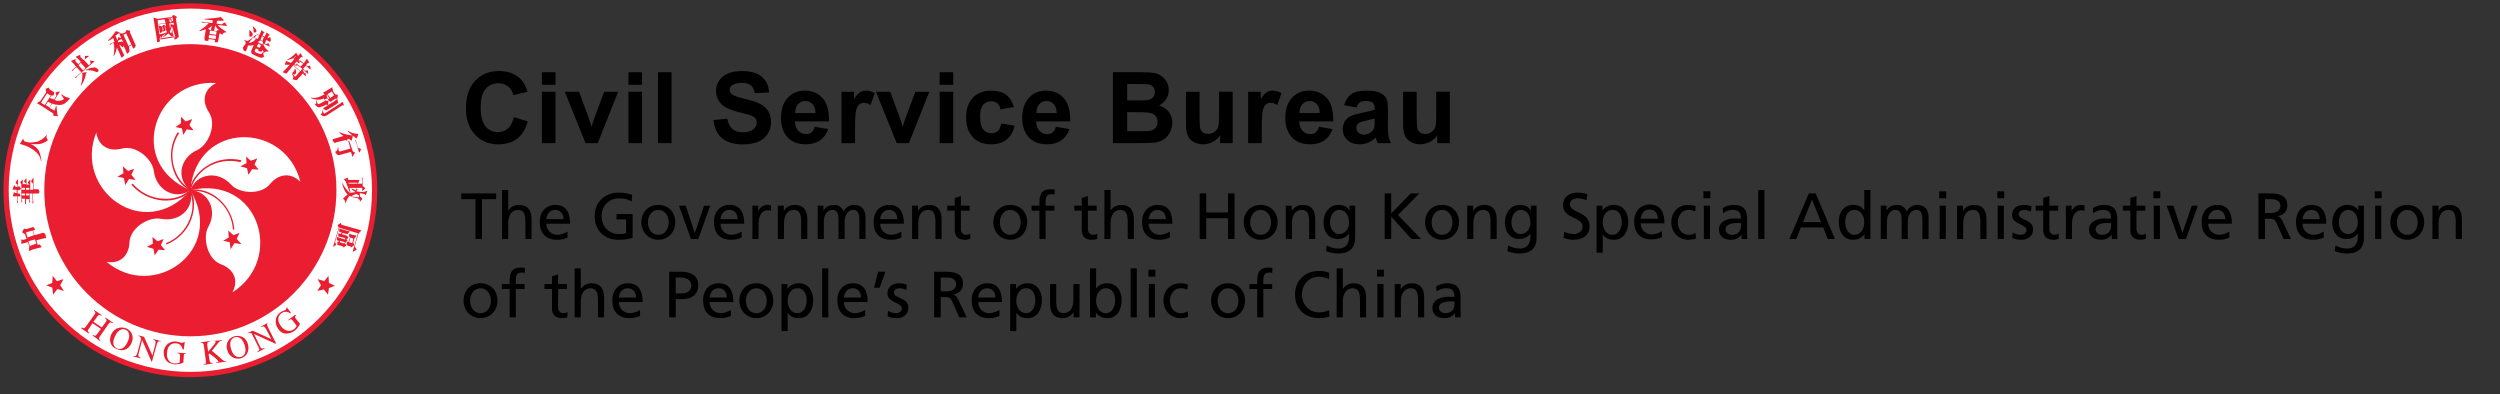 <?xml version="1.0" encoding="utf-8"?>
<!-- Generator: Adobe Illustrator 16.0.0, SVG Export Plug-In . SVG Version: 6.00 Build 0)  -->
<!DOCTYPE svg PUBLIC "-//W3C//DTD SVG 1.1//EN" "http://www.w3.org/Graphics/SVG/1.1/DTD/svg11.dtd">
<svg version="1.1" id="Layer_1" xmlns="http://www.w3.org/2000/svg" xmlns:xlink="http://www.w3.org/1999/xlink" x="0px" y="0px"
	 width="427.486px" height="67.418px" viewBox="0 0 427.486 67.418" enable-background="new 0 0 427.486 67.418"
	 xml:space="preserve">
<rect x="0" y="0" width="427.486" height="67.418" fill="#333333" stroke="none"/>
<g>
	<path fill="#EA1E30" stroke="#EA1E30" stroke-miterlimit="10" d="M32.55,1.066c-17.374,0-31.463,14.09-31.463,31.462
		c0,17.374,14.089,31.465,31.463,31.465c17.373,0,31.463-14.092,31.463-31.465C64.013,15.156,49.923,1.066,32.55,1.066L32.55,1.066z
		"/>
	<path fill="#FFFFFF" d="M32.55,63.592c-17.133,0-31.063-13.93-31.063-31.063c0-17.132,13.932-31.062,31.063-31.062
		s31.062,13.93,31.062,31.062C63.612,49.663,49.683,63.592,32.55,63.592L32.55,63.592z"/>
	<path fill="#EA1E30" d="M32.55,57.506c13.77,0,24.978-11.207,24.978-24.979C57.528,18.759,46.32,7.55,32.55,7.55
		c-13.771,0-24.979,11.208-24.979,24.978C7.572,46.299,18.78,57.506,32.55,57.506L32.55,57.506z"/>
	<path fill="#FFFFFF" d="M32.55,32.528c-11.048-4.643-6.165-19.053,4.403-18.333c-2.162,1.121-2.482,3.123-1.202,5.044
		c1.36,2.162-0.16,5.524-2.001,6.405C30.709,27.005,30.068,30.608,32.55,32.528L32.55,32.528z"/>
	<path fill="#FFFFFF" d="M32.55,32.528c-7.846,9.047-20.015,0-16.092-9.846c0.4,2.402,2.242,3.283,4.402,2.723
		c2.482-0.641,5.204,1.841,5.444,3.842C26.705,32.528,29.988,34.29,32.55,32.528L32.55,32.528z"/>
	<path fill="#FFFFFF" d="M32.55,32.528c6.164,10.249-6.245,19.055-14.331,12.25c2.401,0.4,3.842-1.121,3.923-3.363
		c0.16-2.562,3.362-4.401,5.364-4.002C30.788,38.053,33.35,35.493,32.55,32.528L32.55,32.528z"/>
	<path fill="#FFFFFF" d="M32.55,32.528c11.688-2.721,16.171,11.77,7.205,17.453c1.121-2.162,0.16-4.002-2.002-4.803
		c-2.321-0.881-3.122-4.563-2.161-6.325C37.273,35.972,35.592,32.609,32.55,32.528L32.55,32.528z"/>
	<path fill="#FFFFFF" d="M32.55,32.528C33.591,20.6,48.801,20.76,51.364,31.087c-1.681-1.681-3.763-1.36-5.203,0.401
		c-1.603,1.922-5.284,1.602-6.646,0.081C37.273,29.087,33.591,29.647,32.55,32.528L32.55,32.528z"/>
	<polygon fill="#EA1E30" points="31.909,22.122 31.349,23.082 31.108,21.962 29.988,21.721 30.948,21.081 30.948,19.96 
		31.749,20.76 32.87,20.36 32.39,21.401 33.11,22.282 	"/>
	<polygon fill="#EA1E30" points="22.463,29.888 23.183,30.768 22.062,30.608 21.422,31.648 21.181,30.448 20.061,30.208 
		21.101,29.647 21.022,28.446 21.902,29.247 22.943,28.846 	"/>
	<polygon fill="#EA1E30" points="26.946,41.256 27.987,40.854 27.506,41.897 28.227,42.777 27.106,42.696 26.465,43.657 
		26.225,42.538 25.105,42.217 26.145,41.656 26.065,40.536 	"/>
	<polygon fill="#EA1E30" points="39.115,40.615 39.034,39.415 39.915,40.213 40.955,39.815 40.475,40.854 41.277,41.736 
		40.075,41.577 39.435,42.618 39.275,41.417 38.154,41.174 	"/>
	<polygon fill="#EA1E30" points="42.237,28.767 41.116,28.446 42.156,27.886 42.077,26.765 42.877,27.485 43.998,27.086 
		43.518,28.126 44.238,29.006 43.117,28.927 42.477,29.888 	"/>
	<path fill="#EA1E30" d="M32.63,32.369c-1.36-0.721-2.401-2.082-2.882-3.842c-0.562-1.921-0.24-4.082,0.88-5.764l-0.24-0.161
		c-1.121,1.761-1.442,3.923-0.881,6.004c0.479,1.842,1.601,3.283,3.042,4.003L32.63,32.369L32.63,32.369z"/>
	<path fill="#EA1E30" d="M32.47,32.449c-1.041,1.041-2.722,1.681-4.564,1.521c-2-0.081-3.922-1.042-5.202-2.563l-0.24,0.161
		c1.359,1.601,3.362,2.562,5.442,2.722c1.843,0.08,3.604-0.479,4.725-1.601L32.47,32.449L32.47,32.449z"/>
	<path fill="#EA1E30" d="M32.39,32.609c0.641,1.362,0.72,3.122,0.08,4.804c-0.721,1.922-2.242,3.442-4.083,4.164l0.08,0.24
		c1.921-0.801,3.521-2.322,4.243-4.322c0.64-1.764,0.64-3.604-0.081-5.044L32.39,32.609L32.39,32.609z"/>
	<path fill="#EA1E30" d="M32.55,32.69c1.521-0.241,3.202,0.32,4.563,1.36c1.602,1.283,2.563,3.123,2.723,5.205h0.241
		c-0.161-2.082-1.201-4.084-2.803-5.364c-1.44-1.2-3.202-1.681-4.803-1.441L32.55,32.69L32.55,32.69z"/>
	<path fill="#EA1E30" d="M41.277,27.405c-2.002-0.48-4.243-0.159-6.005,1.041c-1.601,1.042-2.642,2.563-2.881,4.083l0.24,0.081
		c0.241-1.521,1.281-2.961,2.722-3.923c1.682-1.12,3.764-1.44,5.766-0.96L41.277,27.405L41.277,27.405z"/>
	<polygon fill="#EA1E30" points="10.293,48.781 10.934,49.743 9.813,49.42 9.093,50.381 8.933,49.182 7.892,48.781 8.933,48.381 
		9.013,47.18 9.733,48.061 10.853,47.739 	"/>
	<polygon fill="#EA1E30" points="54.886,48.781 54.245,49.743 55.366,49.502 56.087,50.381 56.247,49.261 57.288,48.86 
		56.247,48.381 56.167,47.18 55.447,48.061 54.326,47.739 	"/>
	<path fill="#EA1E30" d="M13.976,55.986c0.4,0.241,0.48,0.16,0.72-0.159l1.441-2c0.241-0.32,0.241-0.402-0.08-0.721l0.08-0.082
		l1.28,0.88l-0.079,0.081c-0.4-0.24-0.48-0.16-0.721,0.16l-0.642,0.88l1.44,0.961l0.642-0.88c0.24-0.32,0.24-0.4-0.081-0.721
		l0.081-0.08l1.281,0.881l-0.08,0.08c-0.401-0.241-0.481-0.16-0.721,0.16l-1.44,2.08c-0.24,0.32-0.24,0.402,0.08,0.722l-0.08,0.08
		l-1.281-0.96l0.08-0.081c0.399,0.239,0.48,0.162,0.721-0.16l0.641-0.879l-1.441-0.961l-0.642,0.961
		c-0.239,0.319-0.239,0.399,0.081,0.72l-0.081,0.081l-1.28-0.882L13.976,55.986L13.976,55.986z"/>
	<path fill="#EA1E30" d="M19.02,57.187c0.561-1.201,1.682-1.36,2.563-1.042c0.881,0.4,1.44,1.361,0.881,2.563
		c-0.48,1.121-1.603,1.44-2.482,0.961C18.94,59.349,18.539,58.308,19.02,57.187L19.02,57.187z M21.822,58.467
		c0.561-1.201,0.161-1.842-0.319-2.081c-0.562-0.241-1.281-0.08-1.841,1.12c-0.563,1.121-0.241,1.842,0.399,2.082
		C20.541,59.829,21.261,59.668,21.822,58.467L21.822,58.467z"/>
	<path fill="#EA1E30" d="M27.506,58.389c-0.32-0.081-0.561-0.081-0.721,0.561l-0.801,2.881h-0.08l-1.602-3.682l0,0l-0.561,2.161
		c-0.16,0.562-0.079,0.721,0.32,0.882v0.079l-1.28-0.319V60.87c0.399,0.08,0.56,0,0.72-0.562l0.641-2.401
		c-0.16-0.32-0.24-0.4-0.479-0.479v-0.081l0.961,0.241l1.439,3.201l0,0l0.48-1.84c0.16-0.643,0-0.722-0.32-0.883v-0.079l1.281,0.319
		L27.506,58.389L27.506,58.389z"/>
	<path fill="#EA1E30" d="M31.829,60.469c-0.24,0-0.4,0-0.4,0.4l-0.08,1.121c0,0.08-0.801,0.32-1.441,0.32
		c-0.561-0.081-1.201-0.24-1.521-0.721c-0.24-0.32-0.4-0.721-0.4-1.441c0.081-0.961,0.881-1.841,2.082-1.76
		c0.561,0.08,0.801,0.238,1.04,0.238c0.081,0,0.241,0,0.321-0.159h0.16l-0.16,1.28h-0.16c-0.161-0.4-0.4-1.041-1.201-1.041
		c-0.561-0.08-1.44,0.242-1.521,1.683c-0.08,1.04,0.479,1.76,1.36,1.76c0.4,0,0.802-0.079,0.802-0.239l0.079-0.961
		c0-0.48-0.079-0.48-0.48-0.56v-0.082l1.441,0.082L31.829,60.469L31.829,60.469z"/>
	<path fill="#EA1E30" d="M36.473,58.308l1.521-0.16v0.08c-0.32,0.08-0.481,0.08-0.802,0.56l-0.96,1.201l1.521,1.281
		c0.4,0.4,0.642,0.561,0.961,0.48v0.08l-1.76,0.24v-0.08c0.319-0.08,0.399-0.08,0.399-0.16c0-0.16-0.641-0.721-0.881-0.881
		l-0.641-0.48l-0.16,0.08l0.16,1.041c0.08,0.4,0.16,0.48,0.56,0.48v0.079l-1.601,0.241v-0.08c0.4-0.081,0.479-0.161,0.4-0.641
		l-0.32-2.562c-0.08-0.481-0.16-0.481-0.562-0.481v-0.08l1.603-0.24v0.08c-0.401,0.08-0.481,0.16-0.481,0.563l0.16,1.199
		c1.122-1.281,1.282-1.521,1.282-1.682C36.873,58.308,36.713,58.308,36.473,58.308L36.473,58.308L36.473,58.308z"/>
	<path fill="#EA1E30" d="M38.874,59.909c-0.4-1.281,0.319-2.16,1.201-2.402c0.88-0.239,2.001,0.082,2.321,1.361
		c0.32,1.202-0.241,2.082-1.201,2.401C40.235,61.51,39.195,61.03,38.874,59.909L38.874,59.909z M41.837,59.028
		c-0.401-1.279-1.122-1.521-1.683-1.361c-0.56,0.16-1.039,0.801-0.64,2.002c0.319,1.201,1.04,1.521,1.681,1.36
		C41.757,60.87,42.237,60.229,41.837,59.028L41.837,59.028z"/>
	<path fill="#EA1E30" d="M45.999,55.106c-0.32,0.16-0.48,0.32-0.16,0.88l1.362,2.724l-0.081,0.078l-3.683-1.681l0,0l0.96,2.002
		c0.24,0.562,0.4,0.562,0.802,0.399l0.079,0.08l-1.2,0.642l-0.08-0.081c0.399-0.24,0.479-0.32,0.16-0.88l-1.121-2.241
		c-0.32-0.16-0.4-0.16-0.641,0l-0.08-0.081l0.88-0.401l3.203,1.442l0,0l-0.881-1.682c-0.319-0.56-0.479-0.56-0.8-0.4l-0.081-0.081
		l1.201-0.64L45.999,55.106L45.999,55.106z"/>
	<path fill="#EA1E30" d="M50.643,53.904c-0.16,0.162-0.321,0.241-0.08,0.562l0.721,0.882c0.08,0.08-0.399,0.799-0.881,1.2
		c-0.479,0.32-1.04,0.561-1.682,0.48c-0.479-0.081-0.8-0.24-1.2-0.882c-0.561-0.799-0.561-2,0.4-2.722
		c0.479-0.318,0.8-0.318,0.961-0.479c0,0,0.16-0.161,0.08-0.319l0.08-0.08l0.72,0.961l-0.079,0.08c-0.4-0.241-0.962-0.479-1.602,0
		c-0.4,0.318-0.88,1.119,0,2.24c0.64,0.801,1.521,0.961,2.162,0.481c0.32-0.241,0.561-0.56,0.4-0.722l-0.561-0.721
		c-0.32-0.4-0.399-0.32-0.721-0.078l-0.08-0.082l1.201-0.879L50.643,53.904L50.643,53.904z"/>
	<path fill="#EA1E30" d="M7.812,40.213c0-0.078-0.081-0.159-0.16-0.238c-0.08-0.16-0.16-0.16-0.16-0.16s-0.081,0-0.16,0l-0.562,0.16
		l-0.88,0.238l0,0l0,0l-0.24-0.799l0,0l0,0l0.24-0.08c0.081,0,0.081-0.08,0.081-0.16s-0.081-0.16-0.16-0.241
		c-0.081-0.079-0.161-0.16-0.24-0.079l-0.561,0.16l-0.48,0.16c-0.08,0-0.239,0-0.32-0.08c0,0,0,0-0.08,0c0,0,0,0-0.08,0.08
		l-0.24,0.479v0.08c0,0,0,0,0.08,0.081l0.4,0.239l0,0l0,0l0.239,0.8l0,0l0,0l-0.561,0.161c-0.079,0-0.159,0-0.239-0.08
		c0,0,0,0-0.08,0l0,0v0.8c0.08-0.08,0.24-0.08,0.479-0.16l0.641-0.16l0,0l0,0l0.241,0.721l0,0l0,0l-0.08,0.801
		c0.16-0.081,0.4-0.16,0.562-0.241l0.88-0.239l0.642-0.16h0.079c0,0,0,0,0-0.08s-0.079-0.16-0.16-0.24
		c-0.08-0.16-0.16-0.16-0.16-0.16s-0.08,0-0.16,0L6.45,41.897l0,0l0,0l-0.24-0.801l0,0l0,0l0.881-0.241l0.801-0.159
		C7.812,40.375,7.812,40.295,7.812,40.213C7.892,40.295,7.892,40.295,7.812,40.213L7.812,40.213z M4.689,40.615L4.689,40.615
		L4.689,40.615l-0.239-0.881l0,0l0,0l1.121-0.319l0,0l0,0l0.24,0.799l0,0l0,0L4.689,40.615L4.689,40.615z M6.21,41.656L6.21,41.656
		L6.21,41.656l-1.121,0.4l0,0l0,0l-0.239-0.8l0,0l0,0l1.121-0.32l0,0l0,0L6.21,41.656L6.21,41.656z"/>
	<path fill="#FFFFFF" d="M3.088,34.691L3.088,34.691L3.088,34.691L3.088,34.691L3.088,34.691z"/>
	<path fill="#EA1E30" d="M5.25,34.531L5.25,34.531C5.17,34.531,5.17,34.531,5.25,34.531L5.25,34.531L5.25,34.531z"/>
	<path fill="#FFFFFF" d="M5.811,34.691L5.811,34.691L5.811,34.691L5.811,34.691L5.811,34.691z"/>
	<path fill="#FFFFFF" d="M4.53,34.851L4.53,34.851L4.53,34.851L4.53,34.851L4.53,34.851z"/>
	<path fill="#EA1E30" d="M3.809,34.531L3.809,34.531L3.809,34.531L3.809,34.531L3.809,34.531z"/>
	<path fill="#EA1E30" d="M2.448,32.929L2.448,32.929L2.448,32.929z"/>
	<path fill="#EA1E30" d="M2.528,32.929L2.528,32.929L2.528,32.929z"/>
	<path fill="#EA1E30" d="M3.008,30.608L3.008,30.608L3.008,30.608z"/>
	<path fill="#EA1E30" d="M3.489,32.449C3.569,32.449,3.569,32.369,3.489,32.449c0.08-0.16,0.08-0.24,0-0.32
		c0-0.08-0.079-0.161-0.079-0.161l-0.08-0.079H3.088l0,0l0,0v-1.201l0,0l0,0c0,0,0,0-0.08,0l-0.319,0.48c0,0,0,0,0,0.08
		c0,0,0,0,0,0.08l0.319,0.241l0,0l0,0v0.399l0,0l0,0H2.689l0,0l0,0l-0.161-0.239c0,0,0,0-0.081,0c0,0,0,0-0.078,0l-0.241,0.72
		c0.08,0,0.399,0,0.399,0h0.32l0,0l0,0v0.561l0,0l0,0h-0.32l0,0l0,0c-0.081-0.081-0.081-0.16-0.081-0.16l0,0H2.368l-0.161,0.72
		c0.08,0,0.4,0,0.4,0h0.319l0,0l0,0v1.201l0.16-0.161c0-0.16-0.08-0.238-0.08-0.32v-0.72l0,0l0,0h0.241h0.239l0,0c0,0,0,0,0-0.08
		c0-0.08,0-0.16-0.079-0.24c-0.08-0.16-0.08-0.16-0.08-0.16h-0.08h-0.24l0,0l0,0v-0.562l0,0l0,0L3.489,32.449L3.489,32.449z"/>
	<path fill="#EA1E30" d="M2.448,31.729L2.448,31.729L2.448,31.729z"/>
	<path fill="#EA1E30" d="M4.37,30.528L4.37,30.528L4.37,30.528z"/>
	<path fill="#EA1E30" d="M6.691,32.609c0-0.081-0.08-0.24-0.16-0.24H6.131h-0.4l0,0l0,0v-1.92l0,0c0,0,0,0-0.08,0l-0.319,0.479
		c0,0,0,0,0,0.081c0,0,0,0,0,0.079l0.319,0.32l0,0l0,0v1.042l0,0l0,0H5.17l0,0l0,0v-1.681l0,0l0,0c0,0,0,0-0.08,0l-0.32,0.4v0.08
		c0,0,0,0,0,0.08l0.32,0.241l0,0l0,0l0,0l0,0l0,0H4.53l0,0l0,0v-0.961c0-0.08,0-0.08,0-0.08s0,0-0.08,0l-0.32,0.4c0,0,0,0,0,0.081
		c0,0,0,0,0,0.079l0.32,0.241l0,0l0,0v0.16l0,0l0,0H3.889l0,0l0,0v-0.72c0-0.08,0-0.08,0-0.08l0,0l-0.4,0.399c0,0,0,0,0,0.081
		c0,0,0,0,0,0.08l0.16,0.24l0,0l0,0v3.122l0.16-0.16c0-0.078-0.08-0.238-0.08-0.32v-0.16l0,0l0,0h0.561l0,0l0,0v0.961l0.16-0.081
		c0-0.16,0-0.32,0-0.4v-0.401l0,0l0,0H5.01l0,0l0,0v0.641l0.16-0.16c0-0.16-0.08-0.32-0.08-0.481v-0.96l0,0l0,0h0.48l0,0l0,0v1.761
		l0.16-0.16c0-0.16-0.08-0.32-0.08-0.4v-1.201l0,0l0,0h0.48h0.399c0.08,0,0.08,0,0.08,0s0,0,0-0.08
		C6.771,32.929,6.771,32.77,6.691,32.609L6.691,32.609z M3.729,32.449v-0.32l0,0l0,0h0.561l0,0l0,0v0.32l0,0l0,0H3.729L3.729,32.449
		L3.729,32.449L3.729,32.449z M4.289,33.41H3.729l0,0l0,0v-0.322l0,0l0,0h0.561l0,0l0,0V33.41L4.289,33.41L4.289,33.41L4.289,33.41z
		 M4.449,32.449v-0.32l0,0l0,0H5.01l0,0l0,0v0.32l0,0l0,0H4.449L4.449,32.449L4.449,32.449L4.449,32.449z M5.01,33.41H4.449l0,0l0,0
		v-0.322l0,0l0,0H5.01l0,0l0,0V33.41L5.01,33.41L5.01,33.41L5.01,33.41z"/>
	<path fill="#EA1E30" d="M5.25,24.604L5.25,24.604L5.25,24.604c0.561,0.079,1.121,0.079,1.601,0
		c0.481-0.081,0.961-0.321,1.362-0.641c-0.241-0.241-0.321-0.479-0.241-0.721c0,0,0-0.081,0.08-0.081l-0.08-0.08
		c-0.24,0.241-0.4,0.48-0.561,0.561c-0.16,0.16-0.32,0.24-0.641,0.4c-0.24,0.16-0.561,0.239-0.8,0.239
		c-0.241,0.08-0.561,0.08-0.881,0.08s-0.561-0.08-0.8-0.16c-0.081,0-0.161-0.08-0.24-0.24c0-0.16-0.081-0.16-0.081-0.16h-0.08
		l-0.479,0.801c0.079,0,0.159,0.079,0.239,0.079c0.319,0.081,0.801,0.241,1.281,0.481c0.48,0.241,0.96,0.56,1.361,0.961
		c0.399,0.399,0.64,0.879,0.721,1.44h0.079c-0.079-0.721-0.24-1.362-0.48-1.842C6.37,25.324,5.89,24.924,5.25,24.604L5.25,24.604
		L5.25,24.604L5.25,24.604L5.25,24.604z"/>
	<path fill="#EA1E30" d="M9.254,20.04L9.254,20.04L9.254,20.04z"/>
	<path fill="#EA1E30" d="M10.053,15.797L10.053,15.797L10.053,15.797z"/>
	<path fill="#EA1E30" d="M11.895,16.838c0-0.08,0-0.08-0.081-0.08c0,0-0.079,0-0.159-0.081c-0.239,0-0.561-0.16-0.802-0.32
		c-0.08-0.081-0.16-0.16-0.318-0.241l-0.08,0.081c0.159,0.16,0.318,0.399,0.479,0.72l0,0l0,0l0,0
		c-0.081,0.08-0.161,0.16-0.399,0.241c-0.241,0.079-0.481,0.079-0.642,0.079c-0.24,0-0.399-0.079-0.56-0.16l0,0l0,0l0.88-1.361
		c0-0.079,0-0.079,0-0.079s0,0-0.08,0c-0.081,0-0.562,0.16-0.562,0.16H9.493c0,0,0,0,0,0.08l0,0l0,0l0.159,0.481l0,0l0,0
		l-0.398,0.64l0,0l0,0c-0.241-0.08-0.48-0.16-0.722-0.24l0,0l0,0l0.319-0.481l0,0l0,0l0.161,0.081c0,0,0.08,0,0.16-0.081
		c0-0.079,0.081-0.16,0.081-0.32s0-0.24-0.081-0.24l-0.399-0.241l-0.24-0.16c-0.08-0.079-0.08-0.16-0.16-0.239l0,0l0,0
		c0,0,0,0,0-0.081h-0.08l-0.401,0.16c0,0-0.08,0-0.08,0.081v0.079l0.08,0.481l0,0l0,0l-0.961,1.441l0,0l0,0l-0.64,0.4
		c0.16,0.081,0.319,0.16,0.56,0.319L9.093,19.4c0.08,0.08,0.08,0.08,0,0.24c0,0.08,0,0.08,0,0.08s0,0,0.08,0.08l0.641,0.08h0.08
		V19.8c-0.08-0.08-0.08-0.399-0.161-0.881l-0.08-0.801h-0.08c-0.078,0.241-0.158,0.561-0.238,0.801l0,0l0,0L8.453,18.44l0,0l0,0
		l0.479-0.72l0,0l0,0c0.16,0.079,0.4,0.16,0.562,0.16c0.238,0,0.479,0.079,0.72,0.079c0.241,0,0.479-0.079,0.64-0.16
		c0.241-0.079,0.401-0.241,0.563-0.401c0.16-0.159,0.319-0.238,0.319-0.319l0.079-0.08C11.895,16.998,11.895,16.918,11.895,16.838
		L11.895,16.838z M7.652,17.958L7.652,17.958l-0.64-0.4l0,0l0,0l1.04-1.601l0,0l0,0l0.641,0.401l0,0l0,0L7.652,17.958L7.652,17.958
		L7.652,17.958z M8.852,17.719l-0.399,0.64l0,0l0,0l-0.641-0.401l0,0l0,0l0.4-0.561l0,0l0,0C8.372,17.478,8.532,17.558,8.852,17.719
		L8.852,17.719L8.852,17.719L8.852,17.719z"/>
	<path fill="#EA1E30" d="M13.656,9.312L13.656,9.312L13.656,9.312z"/>
	<path fill="#EA1E30" d="M16.138,10.513L16.138,10.513C16.138,10.433,16.138,10.433,16.138,10.513
		C16.138,10.433,16.138,10.433,16.138,10.513c-0.08-0.08-0.641-0.16-0.641-0.16s0,0-0.08,0v0.08l0.08,0.481l0,0l0,0l-0.321,0.239
		l0,0l0,0l-0.8-0.88l0,0l0,0l0.881-0.721l0,0l0,0c0,0,0,0-0.081,0h-0.56c0,0,0,0-0.08,0c0,0,0,0,0,0.081l0,0l0,0v0.48l0,0l0,0
		l-0.24,0.16l0,0l0,0l-0.48-0.48c-0.08-0.08-0.08-0.16-0.08-0.241c0-0.08,0-0.08,0-0.159c0,0,0,0-0.08,0l-0.721,0.32
		c0.08,0.08,0.161,0.16,0.4,0.319l0.479,0.561l0,0l0,0l-0.399,0.4l0,0l0,0l-0.481-0.48c-0.08-0.08-0.08-0.16,0-0.32c0,0,0,0,0-0.081
		h-0.08l-0.72,0.32c0.08,0.08,0.16,0.16,0.32,0.321l0.56,0.64l0,0l0,0l-0.8,0.72h0.24c0.08-0.16,0.16-0.239,0.239-0.32l0.4-0.319
		l0,0l0,0l0.801,0.88l0,0l0,0l-1.121,0.96h0.239c0.081-0.081,0.161-0.24,0.241-0.32L16.138,10.513L16.138,10.513z M13.416,11.153
		L13.416,11.153L13.416,11.153l0.399-0.399l0,0l0,0l0.802,0.88l0,0l0,0l-0.4,0.4l0,0l0,0L13.416,11.153L13.416,11.153z"/>
	<path fill="#EA1E30" d="M14.777,12.354l-0.721,0.081c0.08,0.64,0,1.36-0.24,2.161h0.081c0.48-0.72,0.721-1.441,0.8-2.001l0,0l0,0
		l0.161-0.16C14.858,12.435,14.858,12.435,14.777,12.354L14.777,12.354L14.777,12.354z"/>
	<path fill="#EA1E30" d="M16.859,12.035c0-0.081-0.081-0.16-0.161-0.241c-0.159-0.159-0.399-0.319-0.8-0.24
		c-0.32,0-0.722,0.159-1.202,0.4v0.081c0.561-0.081,1.122,0,1.683,0.239c0.16,0.081,0.24,0.081,0.318,0
		C16.859,12.195,16.859,12.114,16.859,12.035L16.859,12.035z"/>
	<path fill="#EA1E30" d="M18.78,7.63L18.78,7.63L18.78,7.63L18.78,7.63L18.78,7.63z"/>
	<path fill="#EA1E30" d="M20.701,9.712L20.701,9.712L20.701,9.712z"/>
	<path fill="#EA1E30" d="M23.183,7.711l-0.32-0.72l-0.64-1.442c0-0.08,0-0.161,0-0.161c0-0.079,0.08-0.079,0-0.079
		c0,0,0,0-0.08-0.081l-0.399-0.081c-0.08,0-0.08,0-0.08,0s-0.08,0-0.08,0.081l0,0l0,0l-0.16,0.32l0,0l0,0l-0.4,0.16l0,0l0,0h-0.641
		c0.08,0.081,0.16,0.241,0.16,0.4l0.16,0.321V6.51h-0.08l-0.319-0.16c-0.08,0-0.08,0-0.08,0s0,0,0,0.081l-0.081,0.4l0,0l0,0h-0.08
		l0,0l0,0l-0.319-0.722l0,0l0,0c0.239-0.16,0.319-0.239,0.399-0.319c0.081-0.081,0.081-0.081,0.081-0.081s0.08,0,0.16,0
		s0.08,0,0.08-0.079V5.549l0,0L19.821,5.31c-0.399,0.56-0.801,1.121-1.36,1.6l0.08,0.081c0.319-0.16,0.56-0.321,0.801-0.481l0,0l0,0
		l0.239,0.641l0,0l0,0l-0.88,0.4l0.159,0.08c0.16-0.08,0.24-0.16,0.321-0.239l0.24-0.081l0,0l0,0c0.16,0.642,0.16,1.361,0,2.241
		h0.081c0.24-0.479,0.399-0.96,0.479-1.44l0,0l0,0l0,0l0,0l0,0l0.48,1.04l0.24,0.561v0.08c0,0,0.081,0.08,0.159,0
		c0.08,0,0.161-0.08,0.24-0.16c0.081-0.161,0.161-0.161,0.161-0.161v-0.08l-0.08-0.081l-0.32-0.64l-0.479-1.042l0,0l0,0l0,0l0,0l0,0
		c0,0,0.08,0.081,0.16,0.081c0.08,0.08,0.16,0.16,0.24,0.241c0.079,0.079,0.159,0.16,0.239,0.079l0.079-0.079
		c0-0.081,0-0.081,0-0.161l0,0l0,0l0,0l0,0l0,0l0.321,0.641l0.24,0.641c0,0.079,0.08,0.079,0.08,0.079s0,0,0.079,0
		c0.08,0,0.08-0.079,0.161-0.16c0.079-0.081,0.16-0.16,0.16-0.24s0-0.08,0-0.161l-0.081-0.639l0,0l0,0l0.481-0.241l0,0l0,0
		l0.16,0.48c0,0,0,0.081,0.08,0.081c0,0,0,0,0.079,0c0.081,0,0.16-0.081,0.241-0.241C23.183,7.871,23.263,7.791,23.183,7.711
		L23.183,7.711z M21.101,7.23L21.101,7.23L21.101,7.23L21.101,7.23c-0.16-0.16-0.399-0.16-0.879,0l0,0l0,0l-0.081-0.239l0,0l0,0
		l0.642-0.321l0,0l0,0L21.101,7.23L21.101,7.23L21.101,7.23L21.101,7.23z M22.463,7.63l-0.48,0.241l0,0l0,0L21.101,5.95l0,0l0,0
		l0.481-0.241l0,0l0,0L22.463,7.63L22.463,7.63L22.463,7.63L22.463,7.63z"/>
	<path fill="#EA1E30" d="M20.302,6.35L20.302,6.35L20.302,6.35z"/>
	<path fill="#EA1E30" d="M30.549,6.109l-0.48-2.962l0,0l0,0l0.16-0.16v-0.08c0,0,0-0.079-0.08-0.079l-0.399-0.241h-0.081h-0.079
		l-0.241,0.32l0,0l0,0l-2.401,0.321l0,0l0,0l-0.721-0.241c0.081,0.241,0.081,0.4,0.081,0.48l0.48,3.042l0.081,0.641v0.08h0.079
		c0.08,0,0.16-0.08,0.24-0.08c0.16-0.081,0.16-0.081,0.16-0.16V6.91l-0.08-0.319l0,0l0,0l2.563-0.4l0,0l0,0V6.35v0.32
		c0,0,0,0,0,0.081h0.08c0,0,0.079,0,0.24-0.081c0.16-0.079,0.16-0.16,0.16-0.239C30.628,6.591,30.549,6.109,30.549,6.109
		L30.549,6.109z M29.667,3.868L29.667,3.868l0.081,0.4l0,0l0,0l-0.562-0.16c0,0.319-0.08,0.561-0.08,0.721l0,0l0,0l0,0l0,0l0,0
		c-0.08-0.08-0.08-0.401-0.161-0.801l0,0l0,0L29.667,3.868L29.667,3.868L29.667,3.868z M29.108,3.068l0.4-0.081l0,0l0,0l0.081,0.561
		v0.081h-0.081l-0.16-0.081l0,0l0,0c0-0.081,0-0.081,0-0.161c0-0.08-0.08-0.16-0.16-0.16C29.268,3.147,29.187,3.147,29.108,3.068
		L29.108,3.068L29.108,3.068L29.108,3.068L29.108,3.068L29.108,3.068L29.108,3.068z M28.547,3.228L28.547,3.228L28.547,3.228
		L28.547,3.228l0.398-0.081h0.081v0.081l0,0c0.08,0.08,0.16,0.16,0.16,0.24c0,0.081,0.081,0.161,0.16,0.161l0,0l0,0l-0.08,0.16l0,0
		l0,0h-0.24l0,0l0,0l-0.081-0.401l0,0l0,0c0.081-0.08,0.081-0.08,0.081-0.16l0,0H28.547L28.547,3.228L28.547,3.228L28.547,3.228z
		 M27.026,4.108l-0.08-0.641l0,0l0,0l1.201-0.16l0,0l0,0l0.08,0.241l0.08,0.4l0,0l0,0L27.026,4.108L27.026,4.108L27.026,4.108
		L27.026,4.108z M29.988,6.35l-2.562,0.4l0,0l0,0l-0.08-0.641l0,0l0,0l0,0l0,0l0,0c0,0.081,0.08,0.081,0.08,0.16
		c0.08,0.081,0.08,0.162,0.08,0.162s0,0,0.08,0c0,0,0.08,0,0.08-0.081s0.081-0.159,0.16-0.24l0.641-0.479V5.549
		c-0.4,0.16-0.801,0.241-1.201,0.321l0,0l0,0l-0.24-1.681V4.108h0.081l0.08,0.081c0.16-0.081,0.24-0.081,0.32-0.081l0.801-0.081l0,0
		l0,0l0.08,0.321v0.079h-0.08l-0.24-0.16h-0.081c0,0,0,0-0.081,0l0,0l0,0l-0.159,0.241l0,0l0,0h-0.16l0,0l0,0l-0.48-0.16
		c0,0.079,0.08,0.239,0.08,0.32l0.08,0.479l0.08,0.401c0,0.081,0,0.081,0,0.081s0,0,0.08,0c0,0,0.08,0,0.16-0.081
		c0.08-0.08,0.16-0.08,0.16-0.08s0,0,0-0.081v-0.16l0,0l0,0h0.08l0,0l0,0v0.16l0,0c0,0,0,0,0.079,0c0,0,0.081,0,0.241-0.079
		c0.08-0.081,0.16-0.081,0.16-0.162l-0.08-0.239l-0.08-0.4l0,0l0,0l0.08-0.081l0,0v0.081c0.08,0.4,0.16,0.72,0.32,0.961l0,0l0,0
		c-0.24,0.32-0.48,0.721-0.801,0.961l0,0c0.399-0.162,0.721-0.4,1.041-0.722l0,0l0,0c0.159,0.161,0.24,0.241,0.399,0.4
		c0.16,0.081,0.24,0.081,0.32,0.081c0.081,0,0.16-0.081,0.16-0.16c0-0.081,0-0.081-0.079-0.16c-0.081-0.08-0.081-0.161-0.081-0.321
		c0-0.08,0-0.32-0.08-0.561l0,0c-0.08,0.481-0.08,0.561-0.08,0.561s0,0.081-0.08,0.081h-0.081c0,0-0.08,0-0.16-0.16l0,0l0,0
		c0.08-0.241,0.24-0.481,0.32-0.881l0,0l0,0l0.08-0.08l0,0l0,0L29.988,6.35L29.988,6.35L29.988,6.35L29.988,6.35z M27.987,5.148
		L27.987,5.148h-0.16l0,0l0,0l-0.08-0.56l0,0l0,0h0.08l0,0l0,0L27.987,5.148L27.987,5.148L27.987,5.148z"/>
	<path fill="#EA1E30" d="M28.147,4.189L28.147,4.189L28.147,4.189z"/>
	<path fill="#EA1E30" d="M27.186,4.268L27.186,4.268L27.186,4.268L27.186,4.268L27.186,4.268z"/>
	<path fill="#EA1E30" d="M28.147,4.189L28.147,4.189L28.147,4.189z"/>
	<path fill="#EA1E30" d="M38.154,3.468L38.154,3.468L38.154,3.468z"/>
	<path fill="#EA1E30" d="M37.193,4.268L37.193,4.268L37.193,4.268l1.521,0.16c0.081,0,0.081,0,0.081,0l0,0V4.349l-0.32-0.481
		c0,0,0,0-0.08,0h-0.081l-0.399,0.321l0,0l0,0l-0.881-0.161l0,0l0,0l0.079-0.479l0,0l0,0c0.08,0,0.241,0,0.48,0
		c0.241,0,0.401,0,0.479,0c0.081,0,0.081,0,0.081,0h0.08c0,0,0,0,0-0.081c0,0,0,0,0-0.08l-0.48-0.48
		c-0.561,0.161-1.521,0.24-2.801,0.321v0.08c0.399,0.08,0.881,0.08,1.44,0.16l0,0l0,0l-0.079,0.48l0,0l0,0l-1.842-0.24l0.081,0.16
		c0.08,0,0.24,0,0.48,0l0.641,0.08l0,0l0,0c-0.401,0.479-0.881,0.881-1.603,1.281l0.08,0.081c0.562-0.162,0.881-0.241,1.041-0.321
		l0,0v0.081l-0.08,0.48l-0.16,0.96l0.08,0.4l0,0c0,0,0.08,0,0.16,0.081c0.079,0,0.239,0,0.319,0c0.08-0.081,0.161-0.081,0.161-0.081
		V6.67l0,0l0,0l1.121,0.161l0,0l0,0l-0.08,0.32c0,0,0,0.08,0.08,0.08s0.16,0,0.319,0c0.16,0,0.16-0.08,0.16-0.08l0.081-0.4
		l0.159-0.96c0-0.081,0-0.081,0.08-0.081c0.081,0,0.081,0,0.081,0l0,0l0,0c0.16,0.161,0.32,0.241,0.32,0.241
		c0.08-0.16,0.159-0.241,0.239-0.32c0.08-0.081,0.161-0.081,0.321-0.081h0.08l0.079-0.08C38.154,5.069,37.593,4.75,37.193,4.268
		L37.193,4.268z M36.953,6.109l-0.08,0.561l0,0l0,0l-1.201-0.16l0,0l0,0l0.079-0.56l0,0l0,0L36.953,6.109L36.953,6.109L36.953,6.109
		L36.953,6.109z M37.033,5.389l-0.08,0.561l0,0l0,0l-1.121-0.16l0,0l0,0l0.08-0.561l0,0l0,0L37.033,5.389L37.033,5.389L37.033,5.389
		L37.033,5.389z M37.434,5.148L37.434,5.148L37.434,5.148L37.434,5.148c-0.161,0-0.161,0-0.161,0l0,0l0,0l0,0L37.033,5.31l0,0l0,0
		l-1.121-0.162l0,0l0,0l-0.321-0.239l0,0l0,0c0.241-0.16,0.479-0.321,0.641-0.56l0,0l0,0l0,0l0,0l0,0l-0.08,0.32l-0.081,0.56l0,0
		l0,0c0,0,0,0,0.081,0c0.08,0,0.24,0,0.32,0c0.16,0,0.16-0.081,0.16-0.081l0.081-0.399l0.08-0.4l0,0l0,0l0,0l0,0l0,0
		C36.953,4.588,37.113,4.909,37.434,5.148L37.434,5.148L37.434,5.148L37.434,5.148z"/>
	<path fill="#FFFFFF" d="M45.28,9.393L45.28,9.393L45.28,9.393L45.28,9.393L45.28,9.393z"/>
	<path fill="#EA1E30" d="M46.4,6.831L46.4,6.831L46.4,6.831z"/>
	<path fill="#EA1E30" d="M46.24,7.63L46.24,7.63L46.24,7.63z"/>
	<path fill="#EA1E30" d="M46.24,6.431C46.24,6.431,46.24,6.35,46.24,6.431C46.16,6.35,46.16,6.35,46.16,6.35l-0.321,0.16l0,0l0,0
		h-0.08l0,0l0,0l0.16-0.4c0,0,0.08-0.079,0.16-0.079s0.08,0,0.08,0s0,0-0.08-0.081l-0.48-0.4c0,0.081-0.161,0.321-0.161,0.321
		L45.28,6.269l0,0l0,0l-0.4-0.16l0,0l0,0l0.161-0.4c0,0,0.08-0.079,0.16-0.079c0.079,0,0.079,0,0.079,0s0,0-0.079-0.081l-0.48-0.401
		c0,0.081-0.161,0.401-0.161,0.401L44.318,6.03l0,0l0,0l-0.479-0.24l0.081,0.16c0.08,0,0.24,0.081,0.318,0.081h0.08l0,0l0,0
		l-0.238,0.64l0,0l0,0l-0.562-0.239l0,0l0,0l0.32-0.4l-0.08-0.081c-0.32,0.241-0.562,0.481-0.881,0.72
		c-0.32,0.24-0.48,0.321-0.561,0.321s-0.161,0-0.32-0.081c-0.08,0-0.08-0.079-0.159-0.079l-0.08,0.079
		c0.16,0.081,0.239,0.241,0.239,0.32c0,0.08,0,0.161,0,0.24c0,0.08-0.08,0.16-0.239,0.32c-0.081,0.161-0.161,0.24-0.161,0.24
		c-0.08,0.081-0.08,0.241,0,0.401c0.08,0.159,0.08,0.24,0.241,0.32c0.159,0.08,0.24,0,0.318-0.24c0.081-0.162,0.081-0.24,0.161-0.4
		c0-0.16,0.08-0.241,0.08-0.321l0,0l0,0c0.32,0,0.641,0,0.88-0.08h0.08v0.08l-0.398,0.881c0,0.08,0,0.16,0,0.32
		c0,0.16,0.159,0.241,0.318,0.32c0.161,0.081,0.321,0.16,0.481,0.24c0.4,0.161,0.721,0.32,0.88,0.32c0.16,0,0.401-0.08,0.562-0.239
		c-0.16-0.161-0.16-0.321-0.16-0.4c0-0.081,0-0.241,0.08-0.322l-0.08-0.079c0,0-0.08,0.079-0.161,0.16
		c-0.08,0.081-0.16,0.16-0.16,0.241c-0.081,0-0.161,0-0.24,0c-0.081,0-0.241-0.081-0.479-0.16c-0.24-0.081-0.4-0.162-0.4-0.241
		c-0.08-0.08-0.08-0.16,0-0.241l0.16-0.319l0,0l0,0l0.479,0.24l0,0l0,0l-0.079,0.16l0,0c0,0,0,0,0.079,0.08
		c0.08,0,0.16,0.08,0.32,0.08c0.161,0,0.24-0.08,0.24-0.08l0.08-0.24v-0.08v0.08c0.08,0.16,0.161,0.32,0.321,0.48
		c0.158-0.16,0.399-0.24,0.64-0.16l0.081-0.08c-0.481-0.401-0.801-0.8-0.88-1.201v-0.08l0,0l1.041,0.481c0,0,0,0,0.08,0l0,0l0,0
		l-0.24-0.481c0-0.08,0-0.08,0-0.08s0,0-0.081,0l0,0l0,0l-0.4,0.16l0,0l0,0l-0.159-0.08l0,0l0,0l0.24-0.64l0,0l0,0l0.642,0.32
		c0.081,0,0.081,0,0.081,0l0,0c0,0,0,0,0-0.081C46.4,6.831,46.24,6.431,46.24,6.431L46.24,6.431z M42.557,7.391L42.557,7.391
		L42.557,7.391c0.16-0.321,0.4-0.641,0.8-1.042l0,0l0,0V6.43c0.081,0,0.161,0,0.241,0.079l0.16,0.081l0,0l0,0
		C43.598,6.991,43.117,7.23,42.557,7.391L42.557,7.391z M44.638,7.711l-0.24,0.48l0,0l0,0l-0.479-0.239l0,0l0,0l0.24-0.481l0,0l0,0
		L44.638,7.711L44.638,7.711L44.638,7.711L44.638,7.711z M44.959,7.151c0,0.16,0,0.24,0,0.4l0,0l0,0h-0.24l0,0l0,0l-0.481-0.24l0,0
		l0,0l-0.079-0.16l0,0l0,0c0,0,0.079-0.081,0.399-0.241l0,0l0,0L44.959,7.151L44.959,7.151L44.959,7.151L44.959,7.151z M45.119,6.35
		l-0.24,0.642l0,0l0,0l-0.32-0.16l0,0l0,0l0.24-0.641l0,0l0,0L45.119,6.35L45.119,6.35L45.119,6.35L45.119,6.35z"/>
	<path fill="#EA1E30" d="M43.357,5.229c0,0.16,0,0.32,0.081,0.32c0.08,0,0.16,0,0.24,0c0.081-0.08,0.16-0.08,0.16-0.161
		c0.081-0.16-0.08-0.479-0.562-0.88h-0.08l0.08,0.241C43.357,4.909,43.357,5.069,43.357,5.229L43.357,5.229z"/>
	<path fill="#EA1E30" d="M42.637,5.79c0,0.319,0,0.4,0,0.4c0,0.079,0.08,0.079,0.08,0.079c0.081,0,0.16,0,0.241,0
		c0.08-0.079,0.159-0.16,0.238-0.239c0-0.081,0-0.16,0-0.321c-0.079-0.079-0.238-0.32-0.479-0.561h-0.08
		C42.637,5.389,42.637,5.63,42.637,5.79L42.637,5.79z"/>
	<path fill="#FFFFFF" d="M52.805,12.595L52.805,12.595L52.805,12.595z"/>
	<path fill="#EA1E30" d="M52.244,13.155L52.244,13.155L52.244,13.155z"/>
	<path fill="#FFFFFF" d="M52.965,10.593L52.965,10.593L52.965,10.593z"/>
	<path fill="#FFFFFF" d="M53.125,11.793L53.125,11.793L53.125,11.793z"/>
	<path fill="#EA1E30" d="M53.045,11.314C53.045,11.314,53.045,11.233,53.045,11.314c-0.08-0.081-0.08-0.081-0.08-0.081l0,0l0,0
		l-0.4,0.081l0,0l0,0l-0.239-0.161l0,0l0,0l0.318-0.399l0,0l0,0h0.161c0,0,0,0,0.08,0v-0.081l-0.4-0.642
		c-0.081,0.081-0.319,0.481-0.319,0.481l-0.24,0.32l0,0l0,0l-0.641-0.561v0.241c0.08,0.08,0.159,0.08,0.239,0.16l0.321,0.241l0,0
		l0,0l-0.48,0.48l0,0l0,0l-0.72-0.561v0.241c0.08,0.079,0.24,0.079,0.319,0.16l0.721,0.479l0,0l0,0l-0.161,0.241l-0.16,0.241l0,0
		l0,0l-1.041-0.961v0.161c0.08,0,0.161,0.081,0.241,0.16l0.721,0.641l0,0l0,0l-0.721,0.88h-0.08c0,0-0.081,0-0.161-0.08
		c-0.079-0.08-0.159-0.161-0.319-0.4l-0.08,0.079c0.08,0.081,0.08,0.16,0.16,0.321c0.081,0.08,0.081,0.16,0.081,0.239
		c0,0.081-0.081,0.161-0.16,0.322c0.08,0,0.32,0.079,0.32,0.079s0.16,0,0.24,0.081c0.16,0,0.24,0,0.32-0.16l0.88-0.961l0,0l0,0
		l0.562,0.479l0,0l0,0c0,0,0,0,0-0.08l-0.081-0.481v-0.079h-0.08l-0.32,0.16l0,0l0,0l-0.16,0.079l0,0l0,0l0.16-0.16l0,0l0,0
		c0.16,0,0.16,0,0.16,0s0,0,0-0.079l-0.32-0.642l0,0l0,0l0,0l0,0l0,0l1.041,0.881l0,0l0,0l0,0c0-0.079-0.081-0.561-0.081-0.561
		s0,0,0-0.079c0,0,0,0-0.08,0l-0.399,0.079l0,0l0,0l-0.32-0.401l0,0l0,0l0.48-0.479l0,0l0,0l0.72,0.642h0.08c0,0,0,0,0-0.082
		L53.045,11.314L53.045,11.314z"/>
	<path fill="#EA1E30" d="M51.684,9.633L51.684,9.633L51.684,9.633z"/>
	<polygon fill="#EA1E30" points="50.803,11.233 50.803,11.233 50.723,11.233 	"/>
	<path fill="#EA1E30" d="M50.163,11.153L50.163,11.153l0.641,0.081v-0.081l-0.481-0.16l0,0l0,0l0.4-0.48l0,0l0,0l0.4,0.32
		c0.08,0,0.08,0,0.08,0s0,0,0-0.079v-0.4c0,0,0,0,0-0.081c0,0,0,0-0.08,0l0,0l0,0l-0.24,0.161l0,0l0,0l0,0l0,0l0,0l0.64-0.721l0,0
		l0,0l0.161,0.08c0,0,0,0,0.08,0v-0.08l-0.4-0.64c-0.08,0.079-0.239,0.32-0.239,0.399h-0.24l0,0l0,0l-0.24-0.48
		c-0.4,0.48-0.881,0.88-1.521,1.201v0.079c0.32-0.079,0.72-0.16,1.041-0.319l0,0l0,0l0.16,0.16l0,0l0,0l-0.562,0.641l0,0l0,0
		l-0.88-0.321c0,0.08-0.161,0.56-0.161,0.56v0.081h0.08c0.081,0,0.161,0,0.241,0h0.4h0.08l0,0l-0.561,0.639l-0.48,0.482l-0.08,0.079
		v0.081c0.08,0.081,0.16,0.081,0.319,0.16c0.161,0.081,0.241,0.081,0.321,0l0.32-0.4L50.163,11.153L50.163,11.153L50.163,11.153z
		 M50.242,9.953L50.242,9.953L50.242,9.953c0-0.081,0.079-0.081,0.32-0.32l0,0l0,0h0.08l0,0l0,0l-0.321,0.32l0,0l0,0H50.242
		L50.242,9.953z"/>
	<path fill="#EA1E30" d="M50.082,12.674c0.081,0.081,0.16,0.081,0.239,0.081c0.08,0,0.161-0.081,0.241-0.16
		c0.08-0.081,0.08-0.16,0.08-0.322c0-0.079-0.08-0.319-0.16-0.561h-0.081c0,0.162-0.08,0.401-0.239,0.561
		C49.923,12.514,49.923,12.595,50.082,12.674L50.082,12.674z"/>
	<path fill="#FFFFFF" d="M57.848,17.639L57.848,17.639L57.848,17.639z"/>
	<path fill="#EA1E30" d="M58.569,17.397c-0.08,0.081-0.239,0.16-0.399,0.322L55.527,19.4c-0.08,0.08-0.16,0-0.16-0.08
		c-0.08-0.081-0.16-0.241-0.24-0.561h-0.08c0.08,0.16,0.08,0.32,0.08,0.401c0,0.079-0.08,0.24-0.32,0.399
		c0.32,0.32,0.641,0.401,0.961,0.24l2.722-1.761c0.08-0.081,0.16-0.081,0.241,0l0,0h0.079c0,0,0,0,0-0.081L58.569,17.397
		L58.569,17.397z"/>
	<path fill="#EA1E30" d="M57.528,16.838L57.528,16.838L57.528,16.838z"/>
	<path fill="#EA1E30" d="M55.767,17.879L55.767,17.879L55.767,17.879l0.24,0.079h0.08c0,0,0,0,0-0.079l0.08-0.481v-0.079
		c0,0,0-0.08-0.08-0.08h-0.401l0,0l0,0l-0.16-0.24l0,0l0,0l0.24-0.16l0,0l0,0l0.16,0.08h0.081c0,0,0,0,0-0.08l-0.161-0.561l0,0l0,0
		l0.08-0.079l0,0l0,0l0.4,0.64l0,0l0,0l-0.24,0.16l0,0c0,0,0,0,0,0.08c0,0,0.08,0.081,0.16,0.16c0.159,0.08,0.159,0.159,0.239,0.159
		h0.08l0,0l0,0l0.32-0.238l0.401-0.241c0.08-0.08,0.239-0.08,0.319,0h0.08c0,0,0,0,0-0.08l0.081-0.48v-0.081
		c0,0,0-0.079-0.081-0.079l-0.399-0.081l0,0l0,0l-0.32-0.479l0,0l0,0l-0.161-0.722c-0.08,0.081-0.24,0.161-0.398,0.24l-0.642,0.401
		l-0.479,0.24c0,0,0,0,0,0.08l0,0c0,0.08,0.08,0.16,0.239,0.24l0,0l0,0l-0.319,0.16c-0.32,0.159-0.642,0.32-0.961,0.4
		c-0.399,0.081-0.721,0.081-1.121,0v0.081c0.8,0.32,1.601,0.401,2.241,0.08l0,0l0,0l0.24,0.4l0,0l0,0
		c-0.24,0.159-0.479,0.24-0.721,0.4c-0.4,0.16-0.4,0.16-0.48,0.16c-0.079,0-0.079,0-0.079-0.079
		c-0.081-0.081-0.081-0.241-0.161-0.56h-0.08c0,0.238,0,0.398,0,0.479c-0.08,0.081-0.161,0.16-0.24,0.24
		c0.079,0.079,0.16,0.16,0.24,0.239c0.08,0.081,0.16,0.162,0.24,0.162c0.079,0.079,0.159,0.079,0.239,0.079s0.24-0.079,0.48-0.16
		C55.206,18.199,55.527,18.039,55.767,17.879L55.767,17.879z M56.007,16.117l0.72-0.479l0,0l0,0l0.4,0.64l0,0l0,0l-0.642,0.481l0,0
		l0,0L56.007,16.117L56.007,16.117L56.007,16.117L56.007,16.117z"/>
	<path fill="#EA1E30" d="M57.688,16.838L57.688,16.838L57.688,16.838z"/>
	<path fill="#EA1E30" d="M57.848,17.719C57.848,17.719,57.848,17.639,57.848,17.719l-0.16-0.801c-0.08,0.08-0.16,0.08-0.24,0.16
		c-0.08,0.081-0.159,0.081-0.159,0.16l-1.441,0.88l-0.479,0.321c0,0-0.08,0-0.08,0.08v0.08c0,0,0,0,0.239,0.161
		c0.16,0.081,0.24,0.16,0.32,0.081l0.401-0.241l1.28-0.8C57.608,17.639,57.688,17.639,57.848,17.719L57.848,17.719L57.848,17.719
		L57.848,17.719z"/>
	<path fill="#EA1E30" d="M59.049,23.963c0.08,0,0.16,0,0.24,0.081c0,0.08,0.08,0,0.08,0s0,0,0-0.081l0.08-0.241l0,0l0,0
		c0.159,0.081,0.239,0.081,0.319,0.081l0,0l0,0c0.161,0.081,0.24,0.16,0.24,0.241c0,0,0,0.08,0.081,0c0,0,0,0,0.08-0.081l0.16-0.721
		l0,0l0,0c0.32,0.16,0.48,0.32,0.561,0.401c0,0.079,0,0.079,0.08,0c0,0,0,0,0.08-0.081l0.24-0.64c-0.8-0.08-1.36-0.24-1.762-0.56
		l-0.079,0.08c0.319,0.32,0.56,0.56,0.88,0.72l0,0l0,0l0,0l0,0l0,0c-0.801-0.08-1.601-0.239-2.241-0.56l-0.08,0.081
		c0.241,0.24,0.561,0.479,0.722,0.56h0.079h-0.08l-1.282,0.401l-0.561,0.16l0,0c0,0,0,0.081,0,0.16c0,0.081,0.081,0.16,0.16,0.32
		c0.081,0.08,0.161,0.162,0.161,0.162l0.479-0.162L59.049,23.963L59.049,23.963z"/>
	<path fill="#EA1E30" d="M61.692,25.484L61.692,25.484l-0.48-0.241l0,0l0,0l-0.4-1.36l-0.08,0.16c0.08,0.08,0.08,0.16,0.16,0.319
		l0.48,1.602c0,0.08,0.08,0.08,0.08,0.08l0,0c0,0,0,0,0.081-0.08l0.239-0.481C61.692,25.564,61.692,25.564,61.692,25.484
		L61.692,25.484z"/>
	<path fill="#EA1E30" d="M60.73,26.125l-0.4-0.241l0,0l0,0l-0.641-1.841l-0.16,0.16c0.081,0.08,0.16,0.241,0.16,0.401l0.241,0.801
		l0,0l0,0l-1.761,0.479c-0.081,0-0.081,0-0.161,0l-0.08-0.081c0-0.08-0.08-0.239-0.08-0.64h-0.08c0,0.4-0.16,0.72-0.479,0.801
		c0.239,0.399,0.479,0.64,0.72,0.56l2.001-0.56l0,0l0,0l0.24,0.8v0.081l0,0c0,0,0,0,0.08-0.081l0.24-0.479
		C60.73,26.204,60.73,26.204,60.73,26.125C60.73,26.204,60.73,26.204,60.73,26.125L60.73,26.125z"/>
	<path fill="#EA1E30" d="M62.491,33.73L62.491,33.73L62.491,33.73z"/>
	<path fill="#EA1E30" d="M60.89,32.69L60.89,32.69L60.89,32.69l0.24-0.241c0,0,0,0,0-0.081l0,0l-0.24-0.16l-0.08-0.08h0.08h1.041
		l0,0l0,0v0.561l0,0l0,0l0,0l0.48-0.401c0,0,0,0,0-0.08c0,0,0,0,0-0.08l-0.4-0.32l0,0l0,0v-1.441l-0.16,0.081
		c0.08,0.16,0.08,0.24,0.08,0.32v0.64l0,0l0,0H59.61l0,0l0,0v-0.16l0,0l0,0h1.361c0.08,0,0.08,0,0.16,0.08l0.08,0.08l0,0l0.24-0.64
		c-0.08,0-0.48,0-0.48,0H59.53l0,0l0,0l-0.079-0.4c-0.08,0.081-0.562,0.24-0.562,0.24c-0.08,0.08-0.08,0.08-0.08,0.08s0,0,0.08,0.08
		c0.08,0,0.08,0.079,0.08,0.079s0.08,0.081,0.16,0.24c0.081,0.161,0.161,0.401,0.241,0.642l0.479,1.2h0.08l-0.161-0.8l0,0l0,0h1.121
		l0,0l0,0v0.399l0,0l0,0c-0.24-0.079-0.479-0.16-0.801-0.319v0.08c0.16,0.239,0.48,0.401,0.721,0.561l0,0l0,0l0,0l0,0l0,0
		c-0.48,0.079-0.801,0.079-0.96,0.16l0,0l0,0c-0.561-0.481-0.961-1.042-1.281-1.682h-0.08c0.241,0.881,0.48,1.522,0.961,1.922l0,0
		l0,0c-0.24,0.16-0.562,0.48-0.802,0.721c0.24,0.16,0.4,0.4,0.4,0.72h0.08c0.161-0.561,0.399-0.96,0.641-1.201l0,0l0,0
		c0.32,0.161,0.801,0.321,1.361,0.4l0,0l0,0c0.08,0,0.16,0.081,0.24,0.24l0,0l0,0c0,0.082,0,0.082,0.08,0.082l0,0l0.081-0.24l0,0
		l0,0l0,0l0,0l0,0v0.56l0,0l0,0l0.399-0.481c0,0,0,0,0-0.079V33.89l0,0l0,0l-0.399-0.32l0,0l0,0v-0.56l0,0l0,0
		c0,0,0.16,0.08,0.399,0.08c0.24,0.08,0.32,0.08,0.399,0.08c0.081,0,0.081,0.081,0.081,0.081c0,0.08,0.08,0.08,0.08,0.08s0,0,0.08,0
		l0.24-0.721C62.172,32.929,61.531,32.85,60.89,32.69L60.89,32.69z M61.371,33.73c-0.562,0-0.96-0.08-1.281-0.161l0,0l0,0
		c0.16-0.16,0.4-0.24,0.801-0.4l0,0l0,0c0.24,0.081,0.4,0.16,0.48,0.241l0,0l0,0V33.73L61.371,33.73L61.371,33.73L61.371,33.73z"/>
	<path fill="#EA1E30" d="M60.41,42.937L60.41,42.937L60.41,42.937z"/>
	<path fill="#EA1E30" d="M56.968,42.217L56.968,42.217L56.968,42.217z"/>
	<path fill="#EA1E30" d="M61.29,39.254l-2.802-0.801c-0.079,0-0.16-0.08-0.16-0.24c0,0,0,0,0-0.08c0,0,0,0-0.079,0l0,0l0,0
		l-0.481,0.32c0,0,0,0,0,0.08v0.08l0,0l0,0l0.16,0.319l0,0l0,0l-0.96,3.203v0.081l0,0l0.479-0.32c0,0,0,0,0-0.081c0,0,0,0,0-0.081
		l-0.159-0.32l0,0l0,0l0.72-2.481l0,0l0,0l3.202,0.961l0,0l0,0l-0.881,3.042v0.08c0,0,0,0,0.081,0l0.56-0.321l0,0c0,0,0,0,0-0.08
		l-0.32-0.481l0,0l0,0l0.641-2.16l0,0l0,0l0.479-0.561C61.692,39.334,61.29,39.254,61.29,39.254L61.29,39.254z"/>
	<path fill="#EA1E30" d="M60.09,42.295L60.09,42.295L60.09,42.295z"/>
	<path fill="#EA1E30" d="M60.571,41.897L60.571,41.897l-0.159-0.4l0,0l0,0l0.159-0.643l0,0l0,0l0.4-0.561c-0.08,0-0.4-0.08-0.4-0.08
		l-0.4-0.08l-0.4-0.159h-0.08l0,0c0,0,0,0.159,0,0.319c0,0.08,0,0.24,0.08,0.24h0.081l0,0l0,0l-0.24,0.801l0,0l0,0h-0.239
		c0,0,0,0-0.08,0c0,0,0,0,0,0.08c0,0,0,0.082,0,0.241c0,0.16,0,0.241,0,0.241s0,0,0.08,0.079l0.239,0.08l0.32,0.08l0,0l0,0
		l0.079,0.159l0,0c0,0,0,0,0.081,0C60.17,42.217,60.49,41.976,60.571,41.897C60.49,41.976,60.571,41.976,60.571,41.897
		L60.571,41.897z M60.249,41.577L60.249,41.577l-0.561-0.16l0,0l0,0l0.241-0.801l0,0l0,0l0.48,0.16l0,0l0,0L60.249,41.577
		L60.249,41.577L60.249,41.577z"/>
	<path fill="#EA1E30" d="M58.809,42.375L58.809,42.375L58.809,42.375z"/>
	<path fill="#EA1E30" d="M58.969,41.656L58.969,41.656L58.969,41.656l0.08-0.159l0,0l0,0l0.4-0.4l-0.16-0.081h-0.08l0,0l0.319-0.32
		c0,0,0,0,0-0.08c0,0,0,0,0-0.079l0,0l0,0l-0.239-0.24l0,0l0,0l0.08-0.241l0,0l0,0l0.479-0.479c-0.081,0-0.399-0.08-0.399-0.08
		l-0.802-0.24l-0.561-0.16c0,0,0,0-0.08,0l0,0c0,0.08,0,0.16,0,0.32s0,0.24,0.08,0.24l0.321,0.08l0,0l0,0l-0.081,0.24l0,0l0,0h-0.16
		l-0.241-0.08c0,0,0,0-0.08,0c0,0,0,0,0,0.08c0,0,0,0.08,0,0.238c0,0.162,0,0.242,0,0.242s0,0,0.08,0l0,0l0,0l0.4,0.08l0.641,0.16
		l0,0l0,0l0.08,0.159v0.081h-0.08l-0.8-0.24l-0.481-0.16c0,0,0,0-0.079,0l0,0c0,0.08,0,0.08,0,0.24c0,0.08,0,0.161,0,0.24
		c0,0,0,0.081,0.079,0.081l0.24,0.079l0,0l0,0l-0.08,0.24l0,0l0,0l-0.08-0.08c-0.081,0-0.081,0-0.081,0.08c0,0,0,0.082,0,0.242
		c0,0.159,0,0.24,0,0.24s0,0,0.081,0l0.32,0.079l0.561,0.16l0,0l0,0l0.081,0.159l0,0c0,0,0,0,0.079,0l0.4-0.319c0,0,0,0,0-0.079
		c0,0,0,0,0-0.081L58.969,41.656L58.969,41.656z M58.489,40.054L58.489,40.054L58.489,40.054l0.08-0.239l0,0l0,0l0.802,0.239l0,0
		l0,0l-0.08,0.241l0,0l0,0L58.489,40.054L58.489,40.054z M58.969,41.417l-0.08,0.24l0,0l0,0l-0.801-0.24l0,0l0,0l0.081-0.242l0,0
		l0,0L58.969,41.417L58.969,41.417L58.969,41.417L58.969,41.417z"/>
</g>
<path d="M81.299,34.054h-2.424v-0.982h5.964v0.982h-2.423v6.813h-1.117V34.054z"/>
<path d="M85.854,32.49h1.05v3.496h0.022c0.379-0.604,1.039-0.948,1.832-0.948c1.474,0,2.133,0.916,2.133,2.444v3.386h-1.05v-2.949
	c0-1.33-0.291-1.978-1.207-2.032c-1.195,0-1.731,0.96-1.731,2.346v2.636h-1.05L85.854,32.49L85.854,32.49z"/>
<path d="M97.043,40.633C96.641,40.778,96.183,41,95.245,41c-2.022,0-2.949-1.229-2.949-3.082c0-1.688,1.062-2.881,2.67-2.881
	c1.897,0,2.513,1.385,2.513,3.217h-4.064c0,1.127,0.882,1.897,1.876,1.897c0.691,0,1.497-0.356,1.754-0.569L97.043,40.633
	L97.043,40.633z M96.362,37.472c0-0.871-0.514-1.586-1.418-1.586c-1.026,0-1.451,0.849-1.529,1.586H96.362z"/>
<path d="M108.009,34.456c-0.547-0.356-1.139-0.536-2.146-0.536c-1.798,0-2.992,1.307-2.992,3.049c0,1.832,1.317,3.05,2.938,3.05
	c0.771,0,0.972-0.078,1.251-0.134v-2.368h-1.642v-0.916h2.759v4.055c-0.424,0.146-1.162,0.347-2.379,0.347
	c-2.468,0-4.11-1.586-4.11-4.065c0-2.401,1.742-3.999,4.122-3.999c1.14,0,1.643,0.168,2.29,0.392L108.009,34.456z"/>
<path d="M112.574,35.038c1.73,0,2.893,1.25,2.893,2.98c0,1.631-1.184,2.982-2.893,2.982c-1.721,0-2.904-1.353-2.904-2.982
	C109.67,36.288,110.832,35.038,112.574,35.038z M112.574,40.152c1.229,0,1.775-1.116,1.775-2.134c0-1.083-0.659-2.133-1.775-2.133
	c-1.129,0-1.787,1.05-1.787,2.133C110.787,39.036,111.335,40.152,112.574,40.152z"/>
<path d="M119.397,40.868h-1.251l-2.044-5.697h1.15l1.541,4.646h0.021l1.575-4.646h1.05L119.397,40.868z"/>
<path d="M126.823,40.633c-0.401,0.145-0.859,0.367-1.798,0.367c-2.021,0-2.948-1.229-2.948-3.082c0-1.688,1.062-2.881,2.669-2.881
	c1.898,0,2.513,1.385,2.513,3.217h-4.065c0,1.127,0.883,1.897,1.876,1.897c0.692,0,1.497-0.356,1.754-0.569V40.633z M126.141,37.472
	c0-0.871-0.514-1.586-1.418-1.586c-1.028,0-1.452,0.849-1.53,1.586H126.141z"/>
<path d="M128.664,35.17h0.982v0.883h0.021c0.278-0.592,0.883-1.016,1.485-1.016c0.313,0,0.47,0.032,0.692,0.077v0.938
	c-0.19-0.078-0.402-0.1-0.581-0.1c-0.938,0-1.553,0.893-1.553,2.321v2.593h-1.05V35.17H128.664z"/>
<path d="M133.008,35.17h1.017v0.904h0.022c0.313-0.646,1.072-1.037,1.865-1.037c1.474,0,2.133,0.916,2.133,2.444v3.386h-1.05v-2.949
	c0-1.33-0.29-1.978-1.206-2.032c-1.195,0-1.731,0.96-1.731,2.346v2.636h-1.05V35.17z"/>
<path d="M139.819,35.17h0.982v0.826h0.021c0.402-0.658,0.973-0.959,1.811-0.959c0.659,0,1.317,0.334,1.619,1.104
	c0.392-0.815,1.251-1.104,1.765-1.104c1.452,0,1.979,0.938,1.979,2.178v3.652h-1.051v-3.396c0-0.704-0.168-1.586-1.017-1.586
	c-1.072,0-1.497,1.05-1.497,2.111v2.869h-1.05V37.47c0-0.704-0.167-1.587-1.018-1.587c-1.071,0-1.495,1.051-1.495,2.111v2.87h-1.051
	L139.819,35.17L139.819,35.17z"/>
<path d="M154.124,40.633c-0.402,0.145-0.86,0.367-1.798,0.367c-2.022,0-2.949-1.229-2.949-3.082c0-1.688,1.062-2.881,2.67-2.881
	c1.897,0,2.513,1.385,2.513,3.217h-4.064c0,1.127,0.882,1.897,1.876,1.897c0.691,0,1.497-0.356,1.754-0.569L154.124,40.633
	L154.124,40.633z M153.442,37.472c0-0.871-0.514-1.586-1.418-1.586c-1.027,0-1.452,0.849-1.529,1.586H153.442z"/>
<path d="M155.965,35.17h1.017v0.904h0.022c0.313-0.646,1.072-1.037,1.865-1.037c1.474,0,2.133,0.916,2.133,2.444v3.386h-1.05v-2.949
	c0-1.33-0.29-1.978-1.206-2.032c-1.195,0-1.731,0.96-1.731,2.346v2.636h-1.05V35.17z"/>
<path d="M165.814,36.02h-1.508v3.116c0,0.659,0.402,1.017,0.883,1.017c0.324,0,0.56-0.101,0.715-0.201v0.895
	c-0.233,0.066-0.559,0.156-0.894,0.156c-1.083,0-1.754-0.515-1.754-1.653V36.02h-1.284v-0.85h1.284v-1.317l1.05-0.335v1.652h1.508
	V36.02z"/>
<path d="M172.759,35.038c1.731,0,2.893,1.25,2.893,2.98c0,1.631-1.184,2.982-2.893,2.982c-1.72,0-2.904-1.353-2.904-2.982
	C169.855,36.288,171.017,35.038,172.759,35.038z M172.759,40.152c1.229,0,1.776-1.116,1.776-2.134c0-1.083-0.659-2.133-1.776-2.133
	c-1.128,0-1.787,1.05-1.787,2.133C170.972,39.036,171.519,40.152,172.759,40.152z"/>
<path d="M177.738,36.02h-1.34v-0.85h1.34v-0.524c0-1.385,0.357-2.289,1.91-2.289c0.269,0,0.491,0.033,0.704,0.066l-0.045,0.849
	c-0.123-0.044-0.324-0.067-0.502-0.067c-0.905,0-1.017,0.581-1.017,1.352v0.613h1.508v0.85h-1.508v4.848h-1.051V36.02z"/>
<path d="M187.531,36.02h-1.508v3.116c0,0.659,0.402,1.017,0.882,1.017c0.324,0,0.56-0.101,0.716-0.201v0.895
	c-0.234,0.066-0.56,0.156-0.895,0.156c-1.083,0-1.753-0.515-1.753-1.653V36.02h-1.285v-0.85h1.285v-1.317l1.05-0.335v1.652h1.508
	V36.02z"/>
<path d="M188.848,32.49h1.05v3.496h0.022c0.38-0.604,1.039-0.948,1.832-0.948c1.475,0,2.133,0.916,2.133,2.444v3.386h-1.05v-2.949
	c0-1.33-0.29-1.978-1.206-2.032c-1.195,0-1.731,0.96-1.731,2.346v2.636h-1.05V32.49z"/>
<path d="M200.038,40.633c-0.402,0.145-0.86,0.367-1.799,0.367c-2.021,0-2.948-1.229-2.948-3.082c0-1.688,1.062-2.881,2.669-2.881
	c1.897,0,2.513,1.385,2.513,3.217h-4.063c0,1.127,0.882,1.897,1.875,1.897c0.692,0,1.498-0.356,1.754-0.569V40.633z M199.356,37.472
	c0-0.871-0.514-1.586-1.419-1.586c-1.026,0-1.452,0.849-1.528,1.586H199.356z"/>
<path d="M205.139,33.071h1.117v3.262h3.729v-3.262h1.117v7.797h-1.117v-3.553h-3.729v3.553h-1.117V33.071z"/>
<path d="M215.568,35.038c1.731,0,2.895,1.25,2.895,2.98c0,1.631-1.185,2.982-2.895,2.982c-1.719,0-2.902-1.353-2.902-2.982
	C212.665,36.288,213.826,35.038,215.568,35.038z M215.568,40.152c1.23,0,1.776-1.116,1.776-2.134c0-1.083-0.659-2.133-1.776-2.133
	c-1.126,0-1.785,1.05-1.785,2.133C213.782,39.036,214.329,40.152,215.568,40.152z"/>
<path d="M219.866,35.17h1.017v0.904h0.022c0.313-0.646,1.072-1.037,1.865-1.037c1.475,0,2.133,0.916,2.133,2.444v3.386h-1.049
	v-2.949c0-1.33-0.291-1.978-1.207-2.032c-1.194,0-1.73,0.96-1.73,2.346v2.636h-1.05L219.866,35.17L219.866,35.17z"/>
<path d="M231.726,40.622c0,1.73-0.893,2.726-2.937,2.726c-0.604,0-1.128-0.078-2.044-0.392l0.11-0.972
	c0.806,0.368,1.284,0.515,2.056,0.515c1.105,0,1.766-0.748,1.766-1.955v-0.56h-0.023c-0.446,0.593-1.184,0.884-1.909,0.884
	c-1.632,0-2.436-1.33-2.436-2.805c0-1.463,0.826-3.025,2.546-3.025c1.006,0,1.564,0.367,1.877,0.981h0.022V35.17h0.972V40.622z
	 M230.677,38.086c0-1.185-0.548-2.2-1.665-2.2c-1.061,0-1.586,1.149-1.586,2.122c0,1.072,0.604,2.011,1.586,2.011
	C229.995,40.019,230.677,39.147,230.677,38.086z"/>
<path d="M236.772,33.071h1.116v3.43l3.329-3.43h1.486l-3.664,3.686l3.953,4.111h-1.632l-3.474-3.82v3.82h-1.116L236.772,33.071
	L236.772,33.071z"/>
<path d="M246.588,35.038c1.729,0,2.893,1.25,2.893,2.98c0,1.631-1.186,2.982-2.893,2.982c-1.721,0-2.904-1.353-2.904-2.982
	C243.684,36.288,244.846,35.038,246.588,35.038z M246.588,40.152c1.229,0,1.774-1.116,1.774-2.134c0-1.083-0.657-2.133-1.774-2.133
	c-1.129,0-1.787,1.05-1.787,2.133C244.801,39.036,245.348,40.152,246.588,40.152z"/>
<path d="M250.885,35.17h1.017v0.904h0.022c0.313-0.646,1.072-1.037,1.865-1.037c1.475,0,2.134,0.916,2.134,2.444v3.386h-1.05v-2.949
	c0-1.33-0.291-1.978-1.207-2.032c-1.193,0-1.73,0.96-1.73,2.346v2.636h-1.051V35.17L250.885,35.17z"/>
<path d="M262.745,40.622c0,1.73-0.895,2.726-2.938,2.726c-0.604,0-1.129-0.078-2.045-0.392l0.111-0.972
	c0.805,0.368,1.285,0.515,2.056,0.515c1.106,0,1.765-0.748,1.765-1.955v-0.56h-0.021c-0.447,0.593-1.185,0.884-1.909,0.884
	c-1.631,0-2.436-1.33-2.436-2.805c0-1.463,0.825-3.025,2.547-3.025c1.006,0,1.563,0.367,1.877,0.981h0.021V35.17h0.973V40.622
	L262.745,40.622z M261.696,38.086c0-1.185-0.547-2.2-1.663-2.2c-1.063,0-1.587,1.149-1.587,2.122c0,1.072,0.604,2.011,1.587,2.011
	C261.014,40.019,261.696,39.147,261.696,38.086z"/>
<path d="M271.276,34.245c-0.567-0.225-0.881-0.325-1.463-0.325c-0.625,0-1.362,0.224-1.362,1.04c0,1.496,3.352,1.149,3.352,3.719
	c0,1.664-1.285,2.322-2.849,2.322c-0.547,0-1.083-0.155-1.598-0.322l0.111-1.039c0.381,0.156,1.051,0.38,1.619,0.38
	c0.637,0,1.531-0.356,1.531-1.272c0-1.742-3.353-1.264-3.353-3.688c0-1.385,1.096-2.122,2.502-2.122c0.514,0,1.128,0.09,1.664,0.279
	L271.276,34.245z"/>
<path d="M284.177,40.567c-0.401,0.145-0.859,0.367-1.797,0.367c-2.022,0-2.949-1.229-2.949-3.082c0-1.688,1.061-2.881,2.669-2.881
	c1.898,0,2.515,1.385,2.515,3.217h-4.065c0,1.127,0.882,1.897,1.877,1.897c0.69,0,1.496-0.356,1.752-0.569L284.177,40.567
	L284.177,40.567z M283.497,37.406c0-0.871-0.514-1.586-1.42-1.586c-1.026,0-1.451,0.849-1.528,1.586H283.497z"/>
<path d="M273.006,35.17h1.006v0.805h0.022c0.278-0.424,0.928-0.938,1.932-0.938c1.654,0,2.459,1.352,2.459,2.881
	c0,1.563-0.728,3.082-2.447,3.082c-1.005,0-1.573-0.391-1.897-0.916h-0.022v3.129h-1.051L273.006,35.17L273.006,35.17z
	 M275.743,35.886c-1.14,0-1.688,1.083-1.688,2.145c0,0.949,0.491,2.122,1.676,2.122c1.128,0,1.598-1.262,1.575-2.154
	C277.329,36.969,276.882,35.886,275.743,35.886z"/>
<path d="M289.867,36.131c-0.402-0.168-0.805-0.245-1.141-0.245c-1.173,0-1.832,1.05-1.832,2.133c0,1.017,0.548,2.134,1.899,2.134
	c0.356,0,0.804-0.111,1.127-0.324L290,40.767c-0.438,0.2-0.938,0.233-1.318,0.233c-1.72,0-2.903-1.352-2.903-2.981
	c0-1.729,1.161-2.981,2.903-2.981c0.425,0,0.972,0.102,1.273,0.224L289.867,36.131z"/>
<path d="M292.457,33.897h-1.185v-1.184h1.185V33.897z M291.34,35.17h1.051v5.697h-1.051V35.17z"/>
<path d="M294.578,35.573c0.524-0.313,1.149-0.535,1.877-0.535c1.63,0,2.289,0.803,2.289,2.355v2.355
	c0,0.648,0.021,0.949,0.045,1.117h-0.983v-0.736h-0.021C297.539,40.477,296.98,41,296.019,41c-1.228,0-2.089-0.535-2.089-1.774
	c0-1.431,1.564-1.877,2.647-1.877c0.413,0,0.704,0,1.116,0.022c0-0.982-0.356-1.485-1.406-1.485c-0.593,0-1.229,0.224-1.652,0.581
	L294.578,35.573z M297.695,38.153c-0.224,0-0.446-0.021-0.67-0.021c-0.568,0-1.978,0.089-1.978,1.095
	c0,0.603,0.58,0.927,1.062,0.927c1.039,0,1.586-0.646,1.586-1.497V38.153z"/>
<path d="M300.653,32.49h1.051v8.378h-1.051V32.49z"/>
<path d="M309.296,33.071h1.173l3.294,7.797h-1.218l-0.792-1.967h-3.82l-0.792,1.967h-1.173L309.296,33.071z M309.843,34.121
	l-1.553,3.864h3.104L309.843,34.121z"/>
<path d="M318.821,40.063h-0.021c-0.278,0.425-0.927,0.938-1.943,0.938c-1.721,0-2.445-1.529-2.445-3.082
	c0-1.529,0.805-2.881,2.457-2.881c0.994,0,1.563,0.391,1.888,0.916h0.022V32.49h1.05v8.378h-1.006L318.821,40.063L318.821,40.063z
	 M317.101,40.152c1.185,0,1.676-1.173,1.676-2.122c0-1.063-0.548-2.145-1.687-2.145c-1.141,0-1.586,1.072-1.564,2.111
	C315.504,38.891,315.973,40.152,317.101,40.152z"/>
<path d="M321.6,35.17h0.983v0.826h0.021c0.402-0.658,0.974-0.959,1.811-0.959c0.658,0,1.317,0.334,1.62,1.104
	c0.391-0.815,1.251-1.104,1.765-1.104c1.452,0,1.977,0.938,1.977,2.178v3.652h-1.05v-3.396c0-0.704-0.167-1.586-1.017-1.586
	c-1.072,0-1.496,1.05-1.496,2.111v2.869h-1.05V37.47c0-0.704-0.168-1.587-1.018-1.587c-1.071,0-1.497,1.051-1.497,2.111v2.87h-1.05
	L321.6,35.17L321.6,35.17z"/>
<path d="M332.788,33.897h-1.185v-1.184h1.185V33.897z M331.671,35.17h1.051v5.697h-1.051V35.17z"/>
<path d="M334.642,35.17h1.017v0.904h0.022c0.313-0.646,1.072-1.037,1.864-1.037c1.475,0,2.134,0.916,2.134,2.444v3.386h-1.049
	v-2.949c0-1.33-0.291-1.978-1.207-2.032c-1.194,0-1.731,0.96-1.731,2.346v2.636h-1.05V35.17L334.642,35.17z"/>
<path d="M342.715,33.897h-1.185v-1.184h1.185V33.897z M341.598,35.17h1.051v5.697h-1.051V35.17z"/>
<path d="M344.144,39.75c0.413,0.269,1.006,0.401,1.309,0.401c0.479,0,1.07-0.2,1.07-0.815c0-1.039-2.469-0.948-2.469-2.547
	c0-1.184,0.883-1.752,2.012-1.752c0.49,0,0.894,0.101,1.307,0.223l-0.089,0.916c-0.234-0.146-0.859-0.29-1.105-0.29
	c-0.536,0-1.006,0.224-1.006,0.692c0,1.161,2.469,0.825,2.469,2.646c0,1.217-0.972,1.775-1.988,1.775
	c-0.535,0-1.084-0.057-1.563-0.313L344.144,39.75z"/>
<path d="M351.939,36.02h-1.508v3.116c0,0.659,0.402,1.017,0.883,1.017c0.323,0,0.559-0.101,0.715-0.201v0.895
	c-0.234,0.066-0.559,0.156-0.895,0.156c-1.083,0-1.753-0.515-1.753-1.653V36.02h-1.284v-0.85h1.284v-1.317l1.05-0.335v1.652h1.508
	V36.02z"/>
<path d="M353.255,35.17h0.982v0.883h0.021c0.28-0.592,0.883-1.016,1.485-1.016c0.313,0,0.47,0.032,0.692,0.077v0.938
	c-0.189-0.078-0.401-0.1-0.581-0.1c-0.938,0-1.553,0.893-1.553,2.321v2.593h-1.05V35.17H353.255z"/>
<path d="M357.867,35.573c0.523-0.313,1.148-0.535,1.877-0.535c1.629,0,2.288,0.803,2.288,2.355v2.355
	c0,0.648,0.022,0.949,0.045,1.117h-0.982v-0.736h-0.021c-0.246,0.348-0.806,0.871-1.767,0.871c-1.229,0-2.089-0.535-2.089-1.774
	c0-1.431,1.564-1.877,2.647-1.877c0.412,0,0.703,0,1.116,0.022c0-0.982-0.356-1.485-1.407-1.485c-0.592,0-1.229,0.224-1.652,0.581
	L357.867,35.573z M360.984,38.153c-0.225,0-0.446-0.021-0.67-0.021c-0.568,0-1.978,0.089-1.978,1.095
	c0,0.603,0.58,0.927,1.062,0.927c1.038,0,1.586-0.646,1.586-1.497V38.153z"/>
<path d="M366.834,36.02h-1.509v3.116c0,0.659,0.401,1.017,0.884,1.017c0.323,0,0.558-0.101,0.715-0.201v0.895
	c-0.235,0.066-0.559,0.156-0.896,0.156c-1.083,0-1.753-0.515-1.753-1.653V36.02h-1.283v-0.85h1.283v-1.317l1.05-0.335v1.652h1.509
	V36.02L366.834,36.02z"/>
<path d="M369.402,33.897h-1.184v-1.184h1.184V33.897z M368.284,35.17h1.051v5.697h-1.051V35.17z"/>
<path d="M373.78,40.868h-1.252l-2.044-5.697h1.151l1.541,4.646h0.021l1.574-4.646h1.051L373.78,40.868z"/>
<path d="M381.205,40.633c-0.402,0.145-0.86,0.367-1.799,0.367c-2.021,0-2.948-1.229-2.948-3.082c0-1.688,1.062-2.881,2.669-2.881
	c1.898,0,2.514,1.385,2.514,3.217h-4.064c0,1.127,0.882,1.897,1.876,1.897c0.691,0,1.497-0.356,1.754-0.569L381.205,40.633
	L381.205,40.633z M380.524,37.472c0-0.871-0.514-1.586-1.418-1.586c-1.026,0-1.453,0.849-1.529,1.586H380.524z"/>
<path d="M386.184,33.071h1.91c1.541,0,3.026,0.245,3.026,2.11c0,0.948-0.703,1.62-1.608,1.776v0.021
	c0.347,0.134,0.514,0.302,0.76,0.781l1.476,3.104h-1.273l-1.195-2.702c-0.347-0.761-0.715-0.761-1.307-0.761H387.3v3.463h-1.116
	V33.071z M387.3,36.422h0.95c1.061,0,1.687-0.469,1.687-1.219c0-0.703-0.536-1.149-1.563-1.149H387.3V36.422z"/>
<path d="M397.34,40.633c-0.402,0.145-0.86,0.367-1.798,0.367c-2.022,0-2.949-1.229-2.949-3.082c0-1.688,1.062-2.881,2.669-2.881
	c1.899,0,2.514,1.385,2.514,3.217h-4.064c0,1.127,0.882,1.897,1.876,1.897c0.691,0,1.497-0.356,1.754-0.569L397.34,40.633
	L397.34,40.633z M396.658,37.472c0-0.871-0.515-1.586-1.419-1.586c-1.026,0-1.452,0.849-1.529,1.586H396.658z"/>
<path d="M404.218,40.622c0,1.73-0.893,2.726-2.938,2.726c-0.604,0-1.128-0.078-2.044-0.392l0.111-0.972
	c0.805,0.368,1.284,0.515,2.055,0.515c1.106,0,1.767-0.748,1.767-1.955v-0.56h-0.023c-0.447,0.593-1.184,0.884-1.909,0.884
	c-1.631,0-2.436-1.33-2.436-2.805c0-1.463,0.826-3.025,2.547-3.025c1.006,0,1.564,0.367,1.877,0.981h0.021V35.17h0.972V40.622
	L404.218,40.622z M403.169,38.086c0-1.185-0.548-2.2-1.665-2.2c-1.063,0-1.586,1.149-1.586,2.122c0,1.072,0.604,2.011,1.586,2.011
	C402.486,40.019,403.169,39.147,403.169,38.086z"/>
<path d="M407.254,33.897h-1.185v-1.184h1.185V33.897z M406.137,35.17h1.051v5.697h-1.051V35.17z"/>
<path d="M411.632,35.038c1.73,0,2.893,1.25,2.893,2.98c0,1.631-1.185,2.982-2.893,2.982c-1.721,0-2.904-1.353-2.904-2.982
	C408.728,36.288,409.89,35.038,411.632,35.038z M411.632,40.152c1.229,0,1.774-1.116,1.774-2.134c0-1.083-0.657-2.133-1.774-2.133
	c-1.128,0-1.787,1.05-1.787,2.133C409.845,39.036,410.392,40.152,411.632,40.152z"/>
<path d="M415.931,35.17h1.015v0.904h0.023c0.313-0.646,1.072-1.037,1.864-1.037c1.475,0,2.134,0.916,2.134,2.444v3.386h-1.049
	v-2.949c0-1.33-0.291-1.978-1.207-2.032c-1.194,0-1.731,0.96-1.731,2.346v2.636h-1.049V35.17L415.931,35.17z"/>
<path d="M82.17,48.436c1.73,0,2.893,1.251,2.893,2.982c0,1.631-1.184,2.981-2.893,2.981c-1.72,0-2.904-1.353-2.904-2.981
	C79.265,49.687,80.427,48.436,82.17,48.436z M82.17,53.551c1.229,0,1.774-1.117,1.774-2.133c0-1.084-0.657-2.133-1.774-2.133
	c-1.128,0-1.787,1.049-1.787,2.133C80.383,52.435,80.929,53.551,82.17,53.551z"/>
<path d="M87.149,49.418h-1.34V48.57h1.34v-0.524c0-1.385,0.357-2.291,1.91-2.291c0.27,0,0.492,0.033,0.704,0.067l-0.045,0.849
	c-0.123-0.043-0.324-0.066-0.502-0.066c-0.905,0-1.017,0.581-1.017,1.352v0.614h1.508v0.849h-1.508v4.848h-1.051V49.418
	L87.149,49.418z"/>
<path d="M96.943,49.418h-1.508v3.117c0,0.658,0.402,1.016,0.882,1.016c0.324,0,0.56-0.102,0.716-0.201v0.895
	c-0.234,0.066-0.56,0.155-0.895,0.155c-1.083,0-1.753-0.514-1.753-1.653v-3.328H93.1V48.57h1.285v-1.317l1.05-0.336v1.653h1.508
	V49.418L96.943,49.418z"/>
<path d="M98.259,45.889h1.05v3.496h0.022c0.38-0.604,1.039-0.949,1.832-0.949c1.474,0,2.133,0.916,2.133,2.445v3.385h-1.05v-2.949
	c0-1.329-0.29-1.977-1.206-2.033c-1.195,0-1.731,0.961-1.731,2.346v2.637h-1.05V45.889z"/>
<path d="M109.448,54.032c-0.401,0.146-0.859,0.369-1.798,0.369c-2.021,0-2.948-1.229-2.948-3.083c0-1.687,1.062-2.881,2.67-2.881
	c1.897,0,2.513,1.385,2.513,3.217h-4.065c0,1.128,0.883,1.898,1.876,1.898c0.692,0,1.497-0.357,1.753-0.569V54.032z M108.767,50.872
	c0-0.871-0.514-1.586-1.418-1.586c-1.027,0-1.452,0.848-1.53,1.586H108.767z"/>
<path d="M114.427,46.47h2.044c1.598,0,2.927,0.558,2.927,2.334c0,1.731-1.352,2.345-2.759,2.345h-1.095v3.116h-1.117V46.47z
	 M115.544,50.167h1.104c0.692,0,1.564-0.346,1.564-1.373c0-0.983-1.028-1.34-1.721-1.34h-0.949L115.544,50.167L115.544,50.167z"/>
<path d="M124.969,54.032c-0.402,0.146-0.86,0.369-1.798,0.369c-2.022,0-2.949-1.229-2.949-3.083c0-1.687,1.063-2.881,2.67-2.881
	c1.898,0,2.513,1.385,2.513,3.217h-4.064c0,1.128,0.882,1.898,1.876,1.898c0.692,0,1.497-0.357,1.753-0.569V54.032z M124.288,50.872
	c0-0.871-0.515-1.586-1.418-1.586c-1.027,0-1.452,0.848-1.53,1.586H124.288z"/>
<path d="M129.335,48.436c1.73,0,2.893,1.251,2.893,2.982c0,1.631-1.184,2.981-2.893,2.981c-1.722,0-2.904-1.353-2.904-2.981
	C126.43,49.687,127.592,48.436,129.335,48.436z M129.335,53.551c1.229,0,1.774-1.117,1.774-2.133c0-1.084-0.658-2.133-1.774-2.133
	c-1.128,0-1.787,1.049-1.787,2.133C127.548,52.435,128.094,53.551,129.335,53.551z"/>
<path d="M133.633,48.57h1.005v0.804h0.022c0.278-0.424,0.928-0.938,1.933-0.938c1.653,0,2.457,1.352,2.457,2.881
	c0,1.564-0.726,3.083-2.446,3.083c-1.005,0-1.574-0.392-1.897-0.916h-0.022v3.127h-1.05L133.633,48.57L133.633,48.57z
	 M136.369,49.286c-1.14,0-1.688,1.082-1.688,2.145c0,0.949,0.491,2.122,1.676,2.122c1.128,0,1.598-1.263,1.574-2.155
	C137.955,50.368,137.509,49.286,136.369,49.286z"/>
<path d="M140.589,45.889h1.05v8.377h-1.05V45.889z"/>
<path d="M147.927,54.032c-0.402,0.146-0.86,0.369-1.798,0.369c-2.022,0-2.949-1.229-2.949-3.083c0-1.687,1.062-2.881,2.669-2.881
	c1.899,0,2.513,1.385,2.513,3.217h-4.064c0,1.128,0.882,1.898,1.876,1.898c0.692,0,1.497-0.357,1.754-0.569V54.032z M147.245,50.872
	c0-0.871-0.515-1.586-1.418-1.586c-1.028,0-1.452,0.848-1.53,1.586H147.245z"/>
<path d="M150.147,46.47h1.251l-0.982,2.735h-0.96L150.147,46.47z"/>
<path d="M151.833,53.149c0.414,0.268,1.005,0.402,1.307,0.402c0.48,0,1.072-0.201,1.072-0.815c0-1.039-2.469-0.948-2.469-2.546
	c0-1.184,0.882-1.753,2.011-1.753c0.491,0,0.894,0.101,1.307,0.224l-0.089,0.916c-0.234-0.146-0.86-0.291-1.104-0.291
	c-0.536,0-1.006,0.223-1.006,0.691c0,1.162,2.469,0.827,2.469,2.646c0,1.217-0.973,1.776-1.988,1.776
	c-0.536,0-1.083-0.056-1.563-0.313L151.833,53.149z"/>
<path d="M159.739,46.47h1.91c1.542,0,3.027,0.245,3.027,2.11c0,0.949-0.704,1.621-1.608,1.776v0.022
	c0.347,0.134,0.515,0.302,0.76,0.781l1.474,3.105h-1.273l-1.194-2.703c-0.347-0.76-0.715-0.76-1.308-0.76h-0.67v3.462h-1.117V46.47
	L159.739,46.47z M160.856,49.821h0.949c1.063,0,1.688-0.469,1.688-1.217c0-0.704-0.536-1.15-1.564-1.15h-1.072V49.821z"/>
<path d="M170.895,54.032c-0.401,0.146-0.859,0.369-1.798,0.369c-2.021,0-2.949-1.229-2.949-3.083c0-1.687,1.062-2.881,2.669-2.881
	c1.899,0,2.514,1.385,2.514,3.217h-4.066c0,1.128,0.882,1.898,1.876,1.898c0.692,0,1.497-0.357,1.754-0.569L170.895,54.032
	L170.895,54.032z M170.213,50.872c0-0.871-0.514-1.586-1.418-1.586c-1.027,0-1.452,0.848-1.53,1.586H170.213z"/>
<path d="M172.736,48.57h1.006v0.804h0.021c0.279-0.424,0.928-0.938,1.933-0.938c1.653,0,2.457,1.352,2.457,2.881
	c0,1.564-0.726,3.083-2.445,3.083c-1.005,0-1.574-0.392-1.898-0.916h-0.021v3.127h-1.051L172.736,48.57L172.736,48.57z
	 M175.472,49.286c-1.139,0-1.687,1.082-1.687,2.145c0,0.949,0.49,2.122,1.676,2.122c1.128,0,1.597-1.263,1.574-2.155
	C177.058,50.368,176.612,49.286,175.472,49.286z"/>
<path d="M184.595,54.266h-1.016v-0.904h-0.022c-0.313,0.646-1.072,1.039-1.865,1.039c-1.475,0-2.134-0.916-2.134-2.445V48.57h1.05
	v2.949c0,1.329,0.291,1.978,1.207,2.033c1.195,0,1.731-0.96,1.731-2.345V48.57h1.05L184.595,54.266L184.595,54.266z"/>
<path d="M186.381,45.889h1.05v3.463h0.022c0.323-0.525,0.894-0.916,1.888-0.916c1.653,0,2.457,1.352,2.457,2.881
	c0,1.564-0.727,3.083-2.446,3.083c-1.016,0-1.664-0.514-1.942-0.938h-0.022v0.805h-1.005L186.381,45.889L186.381,45.889z
	 M189.117,49.286c-1.14,0-1.688,1.082-1.688,2.145c0,0.949,0.491,2.122,1.676,2.122c1.128,0,1.598-1.263,1.574-2.155
	C190.703,50.368,190.257,49.286,189.117,49.286z"/>
<path d="M193.337,45.889h1.05v8.377h-1.05V45.889z"/>
<path d="M197.558,47.297h-1.184v-1.185h1.184V47.297z M196.441,48.57h1.051v5.696h-1.051V48.57z"/>
<path d="M203.031,49.53c-0.401-0.167-0.805-0.246-1.14-0.246c-1.173,0-1.832,1.051-1.832,2.133c0,1.018,0.547,2.133,1.898,2.133
	c0.358,0,0.805-0.11,1.129-0.323l0.078,0.938c-0.438,0.2-0.938,0.234-1.318,0.234c-1.721,0-2.903-1.352-2.903-2.982
	c0-1.73,1.161-2.981,2.903-2.981c0.424,0,0.972,0.101,1.273,0.224L203.031,49.53z"/>
<path d="M209.997,48.436c1.73,0,2.894,1.251,2.894,2.982c0,1.631-1.185,2.981-2.894,2.981c-1.721,0-2.904-1.353-2.904-2.981
	C207.093,49.687,208.255,48.436,209.997,48.436z M209.997,53.551c1.229,0,1.775-1.117,1.775-2.133c0-1.084-0.659-2.133-1.775-2.133
	c-1.128,0-1.787,1.049-1.787,2.133C208.21,52.435,208.757,53.551,209.997,53.551z"/>
<path d="M214.977,49.418h-1.34V48.57h1.34v-0.524c0-1.385,0.357-2.291,1.909-2.291c0.268,0,0.492,0.033,0.704,0.067l-0.045,0.849
	c-0.123-0.043-0.324-0.066-0.503-0.066c-0.904,0-1.018,0.581-1.018,1.352v0.614h1.51v0.849h-1.51v4.848h-1.049L214.977,49.418
	L214.977,49.418z"/>
<path d="M227.227,47.754c-0.492-0.291-1.038-0.437-1.608-0.437c-1.799,0-2.993,1.296-2.993,3.05c0,1.832,1.317,3.049,2.937,3.049
	c0.56,0,1.308-0.146,1.699-0.381l0.066,1.084c-0.593,0.245-1.318,0.278-1.776,0.278c-2.468,0-4.11-1.586-4.11-4.065
	c0-2.401,1.742-4,4.121-4c0.604,0,1.196,0.09,1.754,0.336L227.227,47.754z"/>
<path d="M228.565,45.889h1.051v3.496h0.022c0.379-0.604,1.039-0.949,1.831-0.949c1.474,0,2.133,0.916,2.133,2.445v3.385h-1.049
	v-2.949c0-1.329-0.291-1.977-1.207-2.033c-1.195,0-1.731,0.961-1.731,2.346v2.637h-1.05V45.889L228.565,45.889z"/>
<path d="M236.639,47.297h-1.184v-1.185h1.184V47.297z M235.522,48.57h1.05v5.696h-1.05V48.57z"/>
<path d="M238.493,48.57h1.015v0.905h0.021c0.313-0.648,1.073-1.039,1.865-1.039c1.476,0,2.134,0.916,2.134,2.445v3.385h-1.049
	v-2.949c0-1.329-0.291-1.977-1.207-2.033c-1.194,0-1.73,0.961-1.73,2.346v2.637h-1.049V48.57L238.493,48.57z"/>
<path d="M245.583,48.972c0.523-0.313,1.148-0.536,1.876-0.536c1.631,0,2.289,0.804,2.289,2.355v2.357
	c0,0.648,0.022,0.949,0.045,1.117h-0.982v-0.737h-0.021c-0.246,0.347-0.806,0.871-1.767,0.871c-1.229,0-2.089-0.536-2.089-1.776
	c0-1.43,1.564-1.875,2.647-1.875c0.413,0,0.704,0,1.117,0.021c0-0.982-0.357-1.486-1.408-1.486c-0.592,0-1.229,0.225-1.652,0.581
	L245.583,48.972z M248.699,51.552c-0.226,0-0.447-0.022-0.671-0.022c-0.569,0-1.978,0.09-1.978,1.096
	c0,0.603,0.581,0.927,1.062,0.927c1.038,0,1.587-0.647,1.587-1.497V51.552z"/>
<g>
	<g>
		<path d="M87.864,20.017l2.374,0.752c-0.363,1.323-0.969,2.306-1.814,2.948c-0.846,0.643-1.92,0.963-3.221,0.963
			c-1.61,0-2.934-0.55-3.97-1.649c-1.037-1.1-1.555-2.604-1.555-4.511c0-2.018,0.521-3.584,1.563-4.701
			c1.042-1.116,2.411-1.674,4.109-1.674c1.483,0,2.688,0.438,3.614,1.315c0.551,0.518,0.964,1.262,1.24,2.232l-2.423,0.579
			c-0.145-0.628-0.442-1.125-0.897-1.489c-0.455-0.364-1.007-0.545-1.658-0.545c-0.898,0-1.628,0.322-2.188,0.967
			c-0.561,0.645-0.839,1.69-0.839,3.134c0,1.533,0.275,2.624,0.826,3.274c0.552,0.651,1.269,0.976,2.15,0.976
			c0.65,0,1.21-0.207,1.679-0.621C87.323,21.555,87.659,20.905,87.864,20.017z"/>
		<path d="M92.66,14.501v-2.15h2.322v2.15H92.66z M92.66,24.474v-8.782h2.322v8.782H92.66z"/>
		<path d="M100.118,24.474l-3.54-8.782h2.438l1.654,4.482l0.479,1.497c0.126-0.38,0.207-0.631,0.24-0.752
			c0.077-0.248,0.16-0.497,0.248-0.745l1.67-4.482h2.391l-3.489,8.782H100.118z"/>
		<path d="M107.461,14.501v-2.15h2.323v2.15H107.461z M107.461,24.474v-8.782h2.323v8.782H107.461z"/>
		<path d="M112.505,24.474V12.351h2.323v12.123H112.505z"/>
		<path d="M121.989,20.53l2.383-0.232c0.143,0.8,0.434,1.387,0.872,1.762c0.438,0.375,1.029,0.562,1.773,0.562
			c0.789,0,1.382-0.167,1.782-0.5c0.399-0.333,0.6-0.724,0.6-1.17c0-0.287-0.084-0.53-0.252-0.731
			c-0.168-0.201-0.462-0.376-0.881-0.525c-0.287-0.099-0.939-0.275-1.959-0.529c-1.313-0.325-2.232-0.725-2.762-1.199
			c-0.744-0.667-1.116-1.48-1.116-2.439c0-0.618,0.175-1.195,0.525-1.732c0.35-0.538,0.854-0.947,1.513-1.228
			c0.659-0.281,1.454-0.422,2.386-0.422c1.522,0,2.667,0.333,3.437,1c0.769,0.667,1.173,1.558,1.211,2.671l-2.448,0.107
			c-0.104-0.623-0.329-1.071-0.674-1.344c-0.345-0.272-0.861-0.409-1.55-0.409c-0.711,0-1.269,0.146-1.67,0.438
			c-0.26,0.188-0.39,0.438-0.39,0.752c0,0.287,0.121,0.532,0.364,0.736c0.309,0.259,1.059,0.529,2.249,0.811
			c1.191,0.281,2.072,0.572,2.642,0.873c0.571,0.3,1.018,0.711,1.341,1.232c0.321,0.521,0.483,1.165,0.483,1.931
			c0,0.695-0.193,1.345-0.579,1.952s-0.932,1.057-1.637,1.352c-0.706,0.295-1.585,0.442-2.638,0.442
			c-1.533,0-2.709-0.354-3.531-1.063C122.639,22.918,122.149,21.886,121.989,20.53z"/>
		<path d="M139.313,21.679l2.315,0.389c-0.298,0.849-0.769,1.495-1.41,1.939c-0.642,0.444-1.446,0.666-2.41,0.666
			c-1.527,0-2.657-0.499-3.391-1.497c-0.579-0.799-0.868-1.808-0.868-3.026c0-1.456,0.38-2.595,1.141-3.419
			c0.762-0.824,1.724-1.236,2.887-1.236c1.306,0,2.337,0.431,3.092,1.294c0.755,0.863,1.117,2.185,1.083,3.965h-5.822
			c0.017,0.689,0.204,1.225,0.563,1.608c0.358,0.383,0.805,0.575,1.34,0.575c0.363,0,0.669-0.099,0.917-0.298
			C138.999,22.44,139.186,22.12,139.313,21.679z M139.446,19.331c-0.017-0.672-0.189-1.184-0.521-1.534s-0.733-0.525-1.208-0.525
			c-0.507,0-0.926,0.185-1.257,0.554c-0.331,0.369-0.493,0.871-0.488,1.505H139.446z"/>
		<path d="M146.21,24.474h-2.324v-8.782h2.159v1.249c0.369-0.59,0.701-0.979,0.996-1.166s0.63-0.281,1.005-0.281
			c0.529,0,1.039,0.146,1.53,0.438l-0.72,2.026c-0.392-0.254-0.755-0.38-1.092-0.38c-0.325,0-0.601,0.089-0.827,0.269
			c-0.226,0.179-0.403,0.503-0.534,0.972c-0.13,0.469-0.193,1.45-0.193,2.944V24.474L146.21,24.474z"/>
		<path d="M153.329,24.474l-3.54-8.782h2.438l1.654,4.482l0.479,1.497c0.126-0.38,0.207-0.631,0.24-0.752
			c0.077-0.248,0.16-0.497,0.248-0.745l1.67-4.482h2.391l-3.489,8.782H153.329z"/>
		<path d="M160.673,14.501v-2.15h2.323v2.15H160.673z M160.673,24.474v-8.782h2.323v8.782H160.673z"/>
		<path d="M173.374,18.289l-2.291,0.414c-0.077-0.458-0.252-0.802-0.525-1.034c-0.271-0.231-0.627-0.347-1.063-0.347
			c-0.579,0-1.041,0.2-1.386,0.599c-0.344,0.4-0.517,1.068-0.517,2.005c0,1.042,0.175,1.778,0.525,2.208
			c0.35,0.43,0.819,0.645,1.409,0.645c0.441,0,0.803-0.125,1.083-0.376c0.281-0.251,0.48-0.683,0.597-1.294l2.281,0.389
			c-0.236,1.047-0.691,1.839-1.363,2.374c-0.673,0.535-1.574,0.802-2.704,0.802c-1.285,0-2.31-0.405-3.072-1.215
			s-1.145-1.932-1.145-3.366c0-1.45,0.383-2.579,1.148-3.386c0.767-0.808,1.803-1.211,3.109-1.211c1.069,0,1.92,0.23,2.551,0.69
			S173.098,17.346,173.374,18.289z"/>
		<path d="M180.559,21.679l2.315,0.389c-0.298,0.849-0.769,1.495-1.41,1.939c-0.643,0.444-1.446,0.666-2.41,0.666
			c-1.527,0-2.657-0.499-3.391-1.497c-0.579-0.799-0.868-1.808-0.868-3.026c0-1.456,0.38-2.595,1.141-3.419
			c0.761-0.824,1.724-1.236,2.886-1.236c1.307,0,2.338,0.431,3.093,1.294c0.755,0.863,1.116,2.185,1.083,3.965h-5.822
			c0.017,0.689,0.204,1.225,0.563,1.608c0.359,0.383,0.806,0.575,1.341,0.575c0.363,0,0.669-0.099,0.917-0.298
			C180.245,22.44,180.432,22.12,180.559,21.679z M180.692,19.331c-0.017-0.672-0.189-1.184-0.521-1.534s-0.733-0.525-1.208-0.525
			c-0.507,0-0.926,0.185-1.257,0.554c-0.331,0.369-0.493,0.871-0.488,1.505H180.692z"/>
		<path d="M190.3,12.351h4.846c0.959,0,1.674,0.04,2.146,0.12c0.471,0.08,0.893,0.247,1.265,0.5c0.372,0.254,0.682,0.591,0.93,1.013
			s0.372,0.895,0.372,1.418c0,0.568-0.152,1.088-0.459,1.563c-0.306,0.475-0.721,0.83-1.245,1.067
			c0.739,0.215,1.308,0.582,1.704,1.1c0.397,0.518,0.596,1.127,0.596,1.827c0,0.551-0.128,1.087-0.385,1.608
			c-0.256,0.521-0.605,0.938-1.05,1.249c-0.443,0.311-0.991,0.503-1.642,0.575c-0.408,0.044-1.393,0.072-2.952,0.083H190.3V12.351z
			 M192.748,14.369v2.803h1.604c0.954,0,1.546-0.014,1.778-0.042c0.419-0.05,0.749-0.194,0.988-0.434
			c0.238-0.24,0.359-0.555,0.359-0.947c0-0.375-0.104-0.68-0.311-0.914s-0.515-0.376-0.922-0.426
			c-0.243-0.027-0.94-0.041-2.093-0.041L192.748,14.369L192.748,14.369z M192.748,19.19v3.242h2.266
			c0.882,0,1.441-0.025,1.679-0.075c0.364-0.066,0.66-0.227,0.89-0.483c0.229-0.256,0.343-0.6,0.343-1.03
			c0-0.364-0.088-0.672-0.265-0.926c-0.177-0.253-0.432-0.438-0.766-0.554c-0.334-0.116-1.058-0.174-2.171-0.174H192.748z"/>
		<path d="M208.625,24.474v-1.315c-0.32,0.469-0.74,0.838-1.262,1.108c-0.521,0.27-1.07,0.405-1.649,0.405
			c-0.59,0-1.119-0.129-1.587-0.389c-0.469-0.259-0.809-0.623-1.019-1.091c-0.21-0.468-0.313-1.116-0.313-1.943v-5.557h2.324v4.036
			c0,1.235,0.042,1.992,0.128,2.27s0.24,0.499,0.467,0.662c0.226,0.163,0.513,0.244,0.86,0.244c0.396,0,0.752-0.109,1.065-0.327
			c0.314-0.218,0.529-0.488,0.646-0.81c0.115-0.323,0.174-1.112,0.174-2.37v-3.705h2.324v8.782H208.625z"/>
		<path d="M215.752,24.474h-2.324v-8.782h2.159v1.249c0.369-0.59,0.701-0.979,0.996-1.166s0.63-0.281,1.005-0.281
			c0.529,0,1.039,0.146,1.53,0.438l-0.72,2.026c-0.392-0.254-0.755-0.38-1.092-0.38c-0.325,0-0.601,0.089-0.827,0.269
			c-0.226,0.179-0.403,0.503-0.534,0.972c-0.13,0.469-0.193,1.45-0.193,2.944V24.474L215.752,24.474z"/>
		<path d="M225.543,21.679l2.314,0.389c-0.298,0.849-0.768,1.495-1.41,1.939c-0.642,0.444-1.445,0.666-2.409,0.666
			c-1.527,0-2.657-0.499-3.392-1.497c-0.579-0.799-0.868-1.808-0.868-3.026c0-1.456,0.381-2.595,1.142-3.419
			c0.761-0.824,1.723-1.236,2.886-1.236c1.306,0,2.337,0.431,3.092,1.294c0.755,0.863,1.117,2.185,1.083,3.965h-5.821
			c0.017,0.689,0.203,1.225,0.563,1.608c0.359,0.383,0.805,0.575,1.34,0.575c0.364,0,0.669-0.099,0.917-0.298
			C225.229,22.44,225.416,22.12,225.543,21.679z M225.676,19.331c-0.017-0.672-0.19-1.184-0.521-1.534
			c-0.33-0.35-0.732-0.525-1.208-0.525c-0.507,0-0.926,0.185-1.257,0.554c-0.331,0.369-0.493,0.871-0.487,1.505H225.676z"/>
		<path d="M231.951,18.371l-2.109-0.38c0.237-0.849,0.645-1.477,1.224-1.885s1.439-0.612,2.58-0.612
			c1.036,0,1.809,0.123,2.315,0.368c0.507,0.246,0.864,0.557,1.071,0.935c0.206,0.378,0.31,1.071,0.31,2.08l-0.025,2.712
			c0,0.772,0.038,1.341,0.112,1.708c0.074,0.367,0.213,0.759,0.417,1.178h-2.299c-0.062-0.154-0.135-0.383-0.223-0.687
			c-0.039-0.138-0.066-0.229-0.083-0.273c-0.396,0.386-0.821,0.676-1.273,0.869c-0.452,0.193-0.934,0.289-1.447,0.289
			c-0.903,0-1.617-0.245-2.138-0.736c-0.521-0.491-0.782-1.111-0.782-1.86c0-0.497,0.119-0.939,0.356-1.328
			c0.236-0.389,0.568-0.686,0.996-0.893c0.427-0.207,1.043-0.387,1.848-0.542c1.086-0.204,1.839-0.394,2.258-0.57v-0.232
			c0-0.446-0.109-0.765-0.331-0.955c-0.22-0.19-0.637-0.285-1.249-0.285c-0.414,0-0.735,0.082-0.967,0.244
			C232.282,17.678,232.095,17.963,231.951,18.371z M235.061,20.257c-0.298,0.099-0.769,0.218-1.414,0.355
			c-0.645,0.137-1.066,0.273-1.265,0.405c-0.303,0.215-0.455,0.488-0.455,0.819c0,0.325,0.121,0.606,0.364,0.843
			c0.243,0.237,0.551,0.355,0.926,0.355c0.419,0,0.819-0.138,1.199-0.414c0.28-0.209,0.466-0.466,0.554-0.769
			c0.061-0.198,0.091-0.576,0.091-1.133V20.257z"/>
		<path d="M245.753,24.474v-1.315c-0.32,0.469-0.74,0.838-1.262,1.108s-1.07,0.405-1.649,0.405c-0.59,0-1.119-0.129-1.588-0.389
			c-0.469-0.259-0.809-0.623-1.018-1.091c-0.209-0.468-0.313-1.116-0.313-1.943v-5.557h2.323v4.036c0,1.235,0.043,1.992,0.129,2.27
			c0.085,0.278,0.241,0.499,0.467,0.662c0.227,0.163,0.513,0.244,0.86,0.244c0.396,0,0.752-0.109,1.065-0.327
			c0.314-0.218,0.529-0.488,0.646-0.81c0.114-0.323,0.173-1.112,0.173-2.37v-3.705h2.324v8.782H245.753z"/>
	</g>
</g>
</svg>
